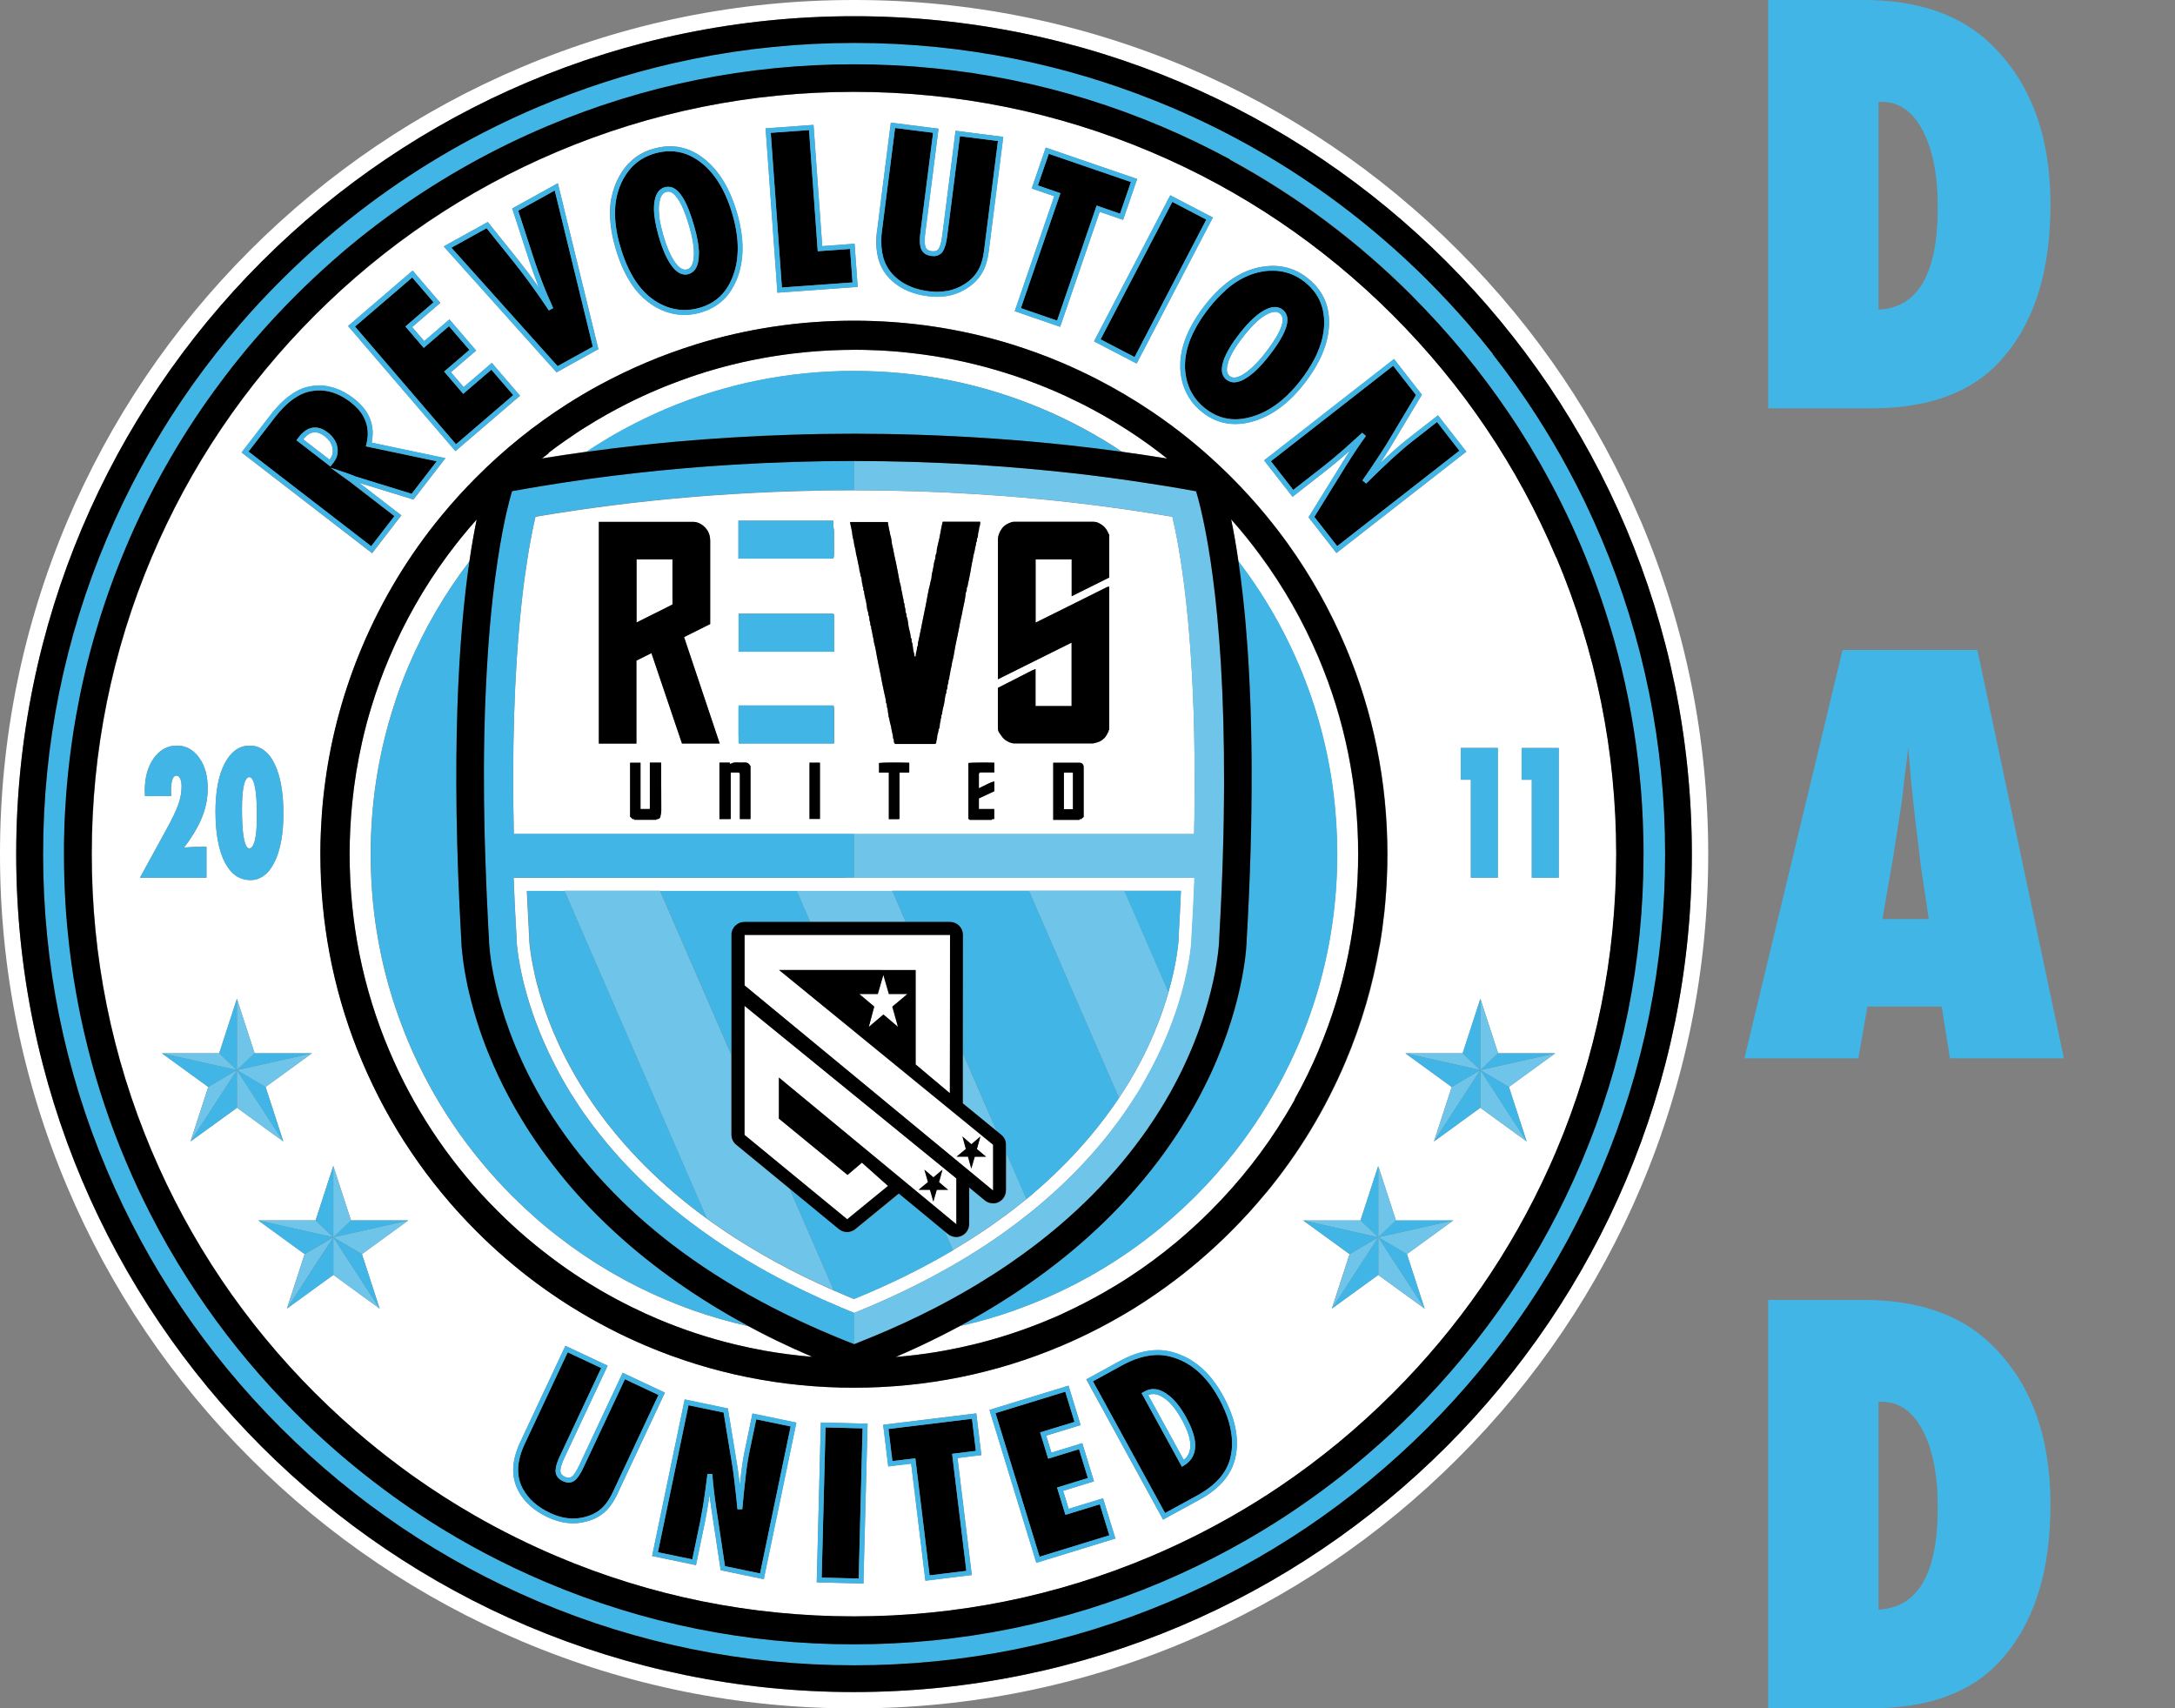 <?xml version="1.0" encoding="UTF-8"?>
<svg id="Layer_1" data-name="Layer 1" xmlns="http://www.w3.org/2000/svg" viewBox="0 0 275.05 216.01">
  <rect x="0" y="0" width="275.05" height="216.01" fill="#808080" stroke="none"/>
  <defs>
    <style>
      .cls-1 {
        fill: #40b5e5;
      }

      .cls-1, .cls-2, .cls-3, .cls-4, .cls-5, .cls-6 {
        stroke-width: 0px;
      }

      .cls-2 {
        fill: #6fc4e9;
      }

      .cls-3 {
        fill: #000;
      }

      .cls-4 {
        fill: #41b6e6;
      }

      .cls-5 {
        fill: #6ec4e9;
      }

      .cls-6 {
        fill: #fff;
      }
    </style>
  </defs>
  <g>
    <path class="cls-6" d="M207.52,65.96c-5.44-12.86-13.23-24.41-23.15-34.33-9.92-9.92-21.47-17.71-34.33-23.15C136.73,2.86,122.59,0,108.02,0h-.04c-14.57,0-28.71,2.86-42.02,8.49-12.86,5.44-24.41,13.23-34.33,23.15s-17.71,21.47-23.15,34.33C2.86,79.27,0,93.41,0,107.98v.05c0,14.57,2.86,28.71,8.49,42.02,5.44,12.86,13.23,24.41,23.15,34.33s21.47,17.71,34.33,23.15c13.31,5.63,27.45,8.49,42.02,8.49h.04c14.57,0,28.71-2.86,42.02-8.49,12.86-5.44,24.41-13.23,34.33-23.15,9.92-9.92,17.71-21.47,23.15-34.33,5.63-13.31,8.49-27.46,8.49-42.03v-.02c0-14.58-2.86-28.72-8.49-42.03h0,0ZM108,213.96c-58.52,0-105.95-47.44-105.95-105.95S49.49,2.05,108,2.05s105.95,47.44,105.95,105.95-47.44,105.95-105.95,105.95h0ZM83.39,27.42c-.05-.37-.07-.7-.07-1.01,0-.11,0-.21,0-.3s.01-.19.03-.28h0c0-.07.01-.14.03-.2s.02-.13.03-.18c.02-.12.05-.23.08-.33.02-.07.04-.13.07-.19.03-.08.07-.15.11-.21.15-.25.33-.38.56-.45.09-.03.19-.04.3-.04.05,0,.1,0,.14.01.04,0,.07.02.11.03.07.03.15.06.23.11.04.03.08.05.12.09.33.26.69.75,1.05,1.48.35.73.7,1.68,1.03,2.85.14.48.25.93.33,1.36.09.42.14.82.18,1.18.02.24.03.47.03.69,0,.19-.01.37-.03.54h0c-.04.47-.14.81-.28,1.05-.11.18-.23.29-.39.37-.05.03-.11.05-.17.07-.08.02-.16.03-.24.03-.04,0-.09,0-.14-.01-.14-.02-.28-.08-.44-.19-.21-.14-.43-.36-.66-.68-.56-.76-1.09-1.95-1.55-3.57-.14-.49-.25-.95-.34-1.38-.06-.27-.1-.52-.13-.76,0-.03,0-.06-.01-.09h0ZM42.07,57.3c-.03.18-.09.35-.19.52-.05.09-.1.17-.17.25l-.04.05-3.33-2.57c.06-.07.12-.14.18-.21.18-.19.36-.34.53-.45.13-.08.25-.13.38-.17.13-.04.25-.06.38-.06.1,0,.19,0,.29.03.09.02.18.04.27.08.23.09.46.22.71.41.24.19.44.39.59.6.05.07.09.13.13.2.12.2.2.42.24.64h0c.03.14.04.27.04.39h0c0,.1,0,.19-.02.28h0ZM30.74,105.36c-.09-.77-.14-1.78-.14-3.01,0-1.4.09-2.44.25-3.12.08-.34.19-.59.31-.75.06-.08.12-.13.18-.17.03-.02.06-.03.09-.04.03,0,.06-.01.1-.01.13,0,.25.07.37.25.16.23.29.65.38,1.23.01.09.03.17.04.26.01.09.02.19.04.28.03.29.06.62.08.97.03.48.04,1,.04,1.59,0,.39,0,.75-.01,1.09,0,.13,0,.25-.01.37,0,.24-.03.46-.04.67,0,.13-.02.26-.04.37-.03.24-.06.45-.09.64-.02.1-.04.19-.06.27-.02.09-.04.17-.07.25-.07.23-.16.41-.25.54-.12.17-.25.23-.39.23-.06,0-.12-.02-.18-.06-.1-.07-.21-.23-.3-.47-.04-.09-.07-.19-.1-.31-.03-.12-.06-.24-.09-.38-.04-.21-.08-.44-.11-.7h0s0,0,0,0ZM149.46,179.51c.27.5.49.96.66,1.39.28.72.42,1.35.41,1.88,0,.45-.1.83-.27,1.16-.13.24-.32.46-.57.65l-4.48-8.18c.21-.1.42-.14.64-.14.38,0,.81.14,1.29.46h0c.6.39,1.19,1.01,1.76,1.87.19.29.38.6.56.93h0ZM155.16,46.99c-.01-.08-.02-.17-.02-.27,0-.24.05-.53.16-.88.1-.34.27-.71.48-1.11.14-.27.31-.55.5-.84.1-.15.2-.3.3-.45.21-.31.45-.62.71-.95.13-.17.26-.33.39-.48.26-.31.51-.59.75-.84h0c.6-.63,1.15-1.07,1.64-1.34h0c.06-.04.12-.07.18-.1.06-.03.13-.06.19-.09.12-.06.23-.1.34-.13.05-.02.1-.03.16-.04.12-.03.22-.04.32-.04.24,0,.42.07.59.2.12.1.21.2.27.33.06.13.09.28.09.47,0,.15-.02.33-.07.53-.08.34-.24.74-.48,1.19-.05.09-.1.18-.15.28-.11.19-.23.39-.36.59-.08.13-.17.26-.26.4-.19.27-.39.55-.61.85-.11.15-.23.3-.35.45-.13.16-.25.31-.37.46s-.25.29-.37.42c-.24.27-.48.51-.71.73-.46.44-.89.77-1.29,1.01h0c-.05.04-.11.07-.16.1-.1.05-.18.1-.27.13-.17.08-.33.12-.47.15-.07,0-.14.02-.2.02-.23,0-.4-.06-.58-.2-.12-.09-.2-.2-.25-.33-.03-.07-.05-.14-.07-.22h0ZM121.86,36.7h0ZM145.51,19.19c-11.87-5.02-24.49-7.57-37.51-7.57s-25.64,2.55-37.51,7.57c-11.48,4.85-21.78,11.81-30.64,20.66-8.86,8.86-15.81,19.16-20.66,30.64-5.02,11.87-7.57,24.49-7.57,37.51s2.55,25.64,7.57,37.51c4.85,11.48,11.81,21.78,20.66,30.64,1.11,1.11,2.24,2.19,3.39,3.23.58.52,1.16,1.04,1.75,1.55,1.76,1.53,3.57,2.98,5.43,4.37.62.46,1.24.92,1.87,1.37,2.52,1.79,5.12,3.45,7.8,4.99,3.35,1.92,6.82,3.64,10.41,5.16,11.87,5.02,24.49,7.57,37.51,7.57s25.64-2.55,37.51-7.57c3.59-1.52,7.06-3.24,10.41-5.16,2.01-1.15,3.98-2.38,5.9-3.67,5.12-3.45,9.91-7.4,14.34-11.83,8.3-8.3,14.93-17.88,19.73-28.5.32-.71.63-1.42.94-2.14,5.02-11.87,7.57-24.49,7.57-37.51s-2.55-25.64-7.57-37.51c-4.85-11.48-11.81-21.78-20.66-30.64-8.86-8.86-19.16-15.81-30.64-20.66h0ZM155.99,35.16c.31-.2.63-.39.95-.55.48-.25.97-.44,1.47-.6.5-.16,1-.27,1.52-.33.35-.04.69-.07,1.03-.07,1.22,0,2.35.29,3.38.86.35.19.68.41,1,.67.17.13.33.27.49.41.46.43.86.89,1.18,1.38.14.22.27.45.39.68.46.94.69,1.98.68,3.12,0,.12,0,.23,0,.35-.1,2.43-1.18,4.93-3.2,7.5-1.94,2.46-4.09,4.04-6.47,4.71-.38.11-.74.19-1.11.24-.36.05-.72.08-1.07.08-1.52,0-2.92-.5-4.17-1.49-.2-.16-.4-.33-.58-.5s-.35-.36-.51-.54c-.08-.09-.16-.19-.23-.29-.15-.2-.29-.4-.41-.6-.06-.1-.13-.21-.18-.32-.46-.86-.75-1.82-.85-2.87h0c-.01-.13-.02-.26-.03-.4,0-.13,0-.26,0-.4,0-.15,0-.31.01-.46.04-.62.13-1.24.3-1.87.09-.32.19-.63.3-.95.06-.16.12-.32.19-.48.13-.32.29-.64.45-.97.08-.16.17-.33.26-.49.18-.33.38-.66.6-.99.32-.5.68-.99,1.08-1.5,1.13-1.43,2.31-2.55,3.56-3.36h0,0ZM147.99,24.69l5.39,2.81-9.5,18.2-.14.27-5.39-2.81,9.64-18.47h0ZM128.32,39.35l5-14.54-2.85-.98,1.78-5.17,11.56,3.97-1.78,5.17-2.96-1.02-4.9,14.25-.02.05-.08.24-5.75-1.98h0s0,0,0,0ZM110.91,29.23l1.74-13.73,6.03.77-1.68,13.25c-.04.34-.07.64-.07.9,0,.29.03.52.07.69.01.06.03.11.05.15.06.15.15.25.27.33.12.08.28.14.49.17.08.01.15.01.22.01.16,0,.29-.03.39-.07.1-.05.18-.11.25-.2.09-.12.19-.33.27-.61.08-.29.16-.65.21-1.09l1.65-12.96.04-.31,6.03.77-1.84,14.49c-.08.61-.2,1.16-.36,1.65-.16.49-.37.92-.62,1.29h0s0,0,0,0c-.19.29-.41.57-.66.82-.09.09-.17.17-.26.25-.37.33-.79.62-1.27.89h0c-1.01.56-2.14.83-3.37.83-.37,0-.76-.03-1.15-.08-.24-.03-.47-.07-.7-.11-1.59-.31-2.92-.95-3.97-1.94h0c-.08-.08-.15-.15-.23-.23-.51-.54-.91-1.17-1.18-1.87-.31-.8-.46-1.7-.46-2.69,0-.45.03-.91.09-1.4h0ZM96.82,16.23l6.06-.44,1.1,15.33,4.09-.3.37,5.15.02.31-10.15.73-1.49-20.78h0ZM77.31,25.09c.18-.99.5-1.91.97-2.76.19-.34.39-.65.6-.95.11-.14.22-.28.33-.41.08-.1.17-.19.25-.28.12-.13.25-.25.38-.37.09-.08.18-.16.27-.23.37-.3.76-.55,1.18-.77.15-.08.3-.15.46-.21.12-.05.23-.1.35-.14.13-.05.27-.09.4-.13.04-.01.09-.03.14-.04.12-.04.24-.06.35-.09.59-.14,1.17-.22,1.73-.22,1.35,0,2.64.41,3.82,1.21.17.12.34.24.5.37,1.92,1.51,3.31,3.85,4.2,6.99.43,1.52.65,2.96.65,4.31s-.21,2.55-.63,3.69c-.05.15-.11.29-.17.42-.41.97-.96,1.78-1.64,2.43-.54.52-1.18.93-1.88,1.25-.11.04-.21.09-.32.13-.22.08-.43.16-.66.22-.17.05-.34.09-.52.13-.34.07-.68.12-1.02.15-.17.01-.34.02-.51.02-1.28,0-2.53-.36-3.73-1.05h0c-.73-.43-1.39-.97-1.99-1.62-.36-.39-.7-.83-1.01-1.3-.31-.47-.61-.98-.87-1.54-.45-.92-.83-1.95-1.16-3.09-.27-.96-.46-1.87-.56-2.75-.06-.53-.09-1.04-.09-1.54,0-.64.05-1.26.16-1.85h0ZM56.65,30.86l5.04-2.79,3.83,4.77h0c.86,1.08,1.74,2.25,2.65,3.53-.04-.11-.09-.22-.13-.32-.39-1-.75-1.99-1.07-2.96h0l-2.19-6.73,5.77-3.19,5.07,20.75.06.23-5.29,2.93-14.27-15.92.54-.3h0s0,0,0,0ZM44.02,41.23l8.17-7.01,3.5,4.08-3.56,3.06,1.52,1.77,3.19-2.74,3.38,3.94-3.19,2.74,1.61,1.88,3.56-3.06,3.57,4.15-7.94,6.81-.23.2-13.57-15.81h0ZM34.16,52.54c.19-.25.38-.48.58-.71.58-.67,1.16-1.23,1.74-1.68.78-.6,1.58-1.01,2.38-1.21h0s.04,0,.06-.01c.49-.12.98-.18,1.46-.18.19,0,.38,0,.56.03s.37.04.56.08c.17.03.34.07.51.12.34.09.67.21,1,.36.17.08.33.16.49.24.42.23.83.49,1.24.81.1.08.19.15.29.23.19.16.36.32.52.48.24.25.46.5.65.77.13.18.24.36.34.54.05.09.1.19.14.28.04.1.09.19.12.29.08.19.14.39.19.59.08.3.12.61.14.93,0,.11,0,.21,0,.32,0,.38-.04.76-.12,1.16l8.84,1.86.48.1-4.04,5.23-6.86-2.11,5.33,4.11-3.7,4.79-16.5-12.73,3.6-4.67h0ZM27.25,102.63c0-2.55.38-4.57,1.15-6.07.15-.28.3-.54.47-.77.28-.39.58-.7.91-.94.13-.1.27-.18.41-.25s.29-.13.44-.18c.3-.1.62-.14.95-.14.25,0,.5.03.73.08.16.04.31.09.45.15.22.09.43.21.63.36.26.2.51.44.73.73.23.29.43.63.61,1.01.74,1.53,1.11,3.62,1.11,6.29,0,.32,0,.63-.02.93-.02.58-.07,1.12-.13,1.64-.07.52-.15,1.01-.26,1.47-.18.76-.41,1.45-.71,2.05-.37.76-.81,1.33-1.33,1.71-.32.24-.67.41-1.04.5-.15.04-.3.06-.46.07-.08,0-.16.01-.24.01-.28,0-.55-.04-.81-.1-.11-.03-.22-.06-.32-.1-.06-.02-.12-.05-.18-.07-.12-.05-.23-.11-.34-.17-.07-.04-.14-.09-.21-.14-.14-.1-.27-.21-.39-.33-.38-.36-.71-.83-1-1.4-.1-.19-.19-.39-.27-.6-.17-.42-.31-.87-.43-1.36-.24-.98-.38-2.11-.43-3.38-.01-.32-.02-.65-.02-.98h0s0,0,0,0ZM17.7,110.98l3.32-6.06c.37-.67.68-1.27.93-1.79s.45-.99.59-1.39h0c.28-.75.42-1.52.42-2.31,0-.11,0-.21-.01-.31-.03-.29-.09-.52-.18-.7-.01-.02-.02-.03-.03-.05-.05-.09-.11-.16-.18-.21-.04-.03-.08-.04-.12-.06-.04-.01-.09-.02-.13-.02-.05,0-.1,0-.15.03s-.09.04-.13.07c-.04.03-.08.08-.11.13s-.07.12-.1.2c-.12.31-.19.79-.19,1.44,0,.07,0,.15,0,.25,0,.1,0,.21.01.35v.11s-3.31,0-3.31,0l-.02-.69h0c0-1.65.37-3.01,1.12-4.07.75-1.07,1.74-1.62,2.93-1.62.72,0,1.36.2,1.91.6.08.06.17.13.25.19.24.21.46.45.66.74h0c.73.99,1.09,2.29,1.09,3.87,0,1.06-.17,2.1-.52,3.11-.07.2-.14.4-.22.6h0c-.25.6-.57,1.23-.96,1.89-.04.07-.09.14-.13.21-.33.54-.72,1.1-1.16,1.68.19-.02.38-.03.57-.04.22-.01.44-.03.66-.04.49-.02.99-.03,1.5-.03h.1v3.93h-8.43ZM26.64,142.48l-2.55,1.85h0l2.24-6.89-5.86-4.26h7.25l2.24-6.89,2.24,6.89h7.25l-5.86,4.26,2.24,6.89-5.86-4.26-3.31,2.41h0ZM45.77,158.57l2.24,6.89h0l-5.86-4.26-4.02,2.92-1.85,1.34h0l2.24-6.89h0l-5.86-4.26h7.25l2.24-6.89,2.24,6.89h7.25l-5.86,4.26h0ZM76.29,191.34h0c-.09.07-.18.14-.27.21-.64.46-1.43.77-2.34.95h0c-.18.03-.35.06-.53.08-.22.02-.45.04-.67.04-.79,0-1.59-.15-2.39-.43-.27-.1-.54-.21-.81-.33-.42-.2-.82-.42-1.18-.65-.18-.12-.36-.24-.53-.37-.84-.64-1.51-1.4-1.99-2.27h0c-.45-.83-.68-1.74-.68-2.7,0-.28.02-.56.06-.85.04-.29.09-.58.17-.87s.17-.6.28-.9.24-.61.39-.93l5.7-12.15,5.35,2.51-5.51,11.73c-.12.26-.22.49-.29.7-.05.14-.09.27-.12.39-.04.18-.06.33-.06.45,0,.03,0,.06,0,.09.01.15.06.27.14.38s.21.21.4.3c.1.05.19.08.28.1.08.02.16.03.23.03.14,0,.25-.04.36-.11.12-.08.27-.24.43-.48.16-.24.34-.55.52-.94l5.38-11.46.13-.28,5.35,2.51h0l-6.02,12.83c-.51,1.08-1.09,1.89-1.78,2.43h0ZM96.59,199.69l-5.46-1.14-1.18-7.82h0c-.09-.59-.16-1.15-.23-1.68-.05.35-.1.68-.15.99-.16,1.02-.32,1.91-.48,2.67l-1.08,5.2-5.25-1.09-.3-.06,4.12-19.8,5.46,1.14,1.23,7.49h0c.06.43.12.92.2,1.47.03.23.06.47.09.73.03-.23.05-.46.07-.68,0-.03,0-.05.01-.08.03-.22.05-.43.07-.63.04-.29.07-.57.11-.84,0-.03,0-.06.01-.09.07-.53.15-1.02.23-1.46.04-.23.08-.45.13-.65l.96-4.62,5.55,1.15-4.12,19.8h-.01,0ZM109.2,199.92v.31s-5.92-.15-5.92-.15l.52-20.21,5.91.15-.52,19.91ZM124.1,183.99l-3.01.37,1.77,14.49.04.3-5.87.72-1.8-14.8-2.9.35-.64-5.27,11.78-1.44.64,5.27h0ZM141.05,194.54l-6.01,1.85-3.69,1.13-.29.09-5.93-19.33,10-3.07,1.53,4.99-4.35,1.33.66,2.15,3.9-1.2,1.48,4.83-3.9,1.2.7,2.28,4.35-1.33,1.56,5.09h0ZM156.42,182.48c0,.68-.08,1.35-.24,2h0c-.16.65-.42,1.27-.77,1.85-.21.35-.46.68-.74,1.01-.56.64-1.26,1.23-2.09,1.77-.28.18-.57.35-.88.52l-4.35,2.38-.27.15-9.71-17.74,4.28-2.34c1.66-.91,3.25-1.36,4.77-1.36.63,0,1.24.09,1.83.25h0c1.33.36,2.53,1.01,3.6,1.93.27.23.53.48.78.75.75.8,1.43,1.75,2.04,2.86,1.16,2.12,1.75,4.12,1.75,6h0ZM160.09,150.86c-1.38,1.68-2.85,3.29-4.4,4.84-1.23,1.23-2.5,2.41-3.81,3.53-.44.38-.88.74-1.32,1.11-.59.48-1.19.96-1.8,1.42-1.68,1.28-3.42,2.47-5.2,3.59-2.97,1.84-6.07,3.46-9.32,4.83-8.3,3.51-17.13,5.29-26.24,5.29s-17.95-1.78-26.25-5.29c-3.24-1.37-6.35-2.99-9.31-4.83-.59-.37-1.18-.74-1.76-1.13-.93-.62-1.84-1.26-2.74-1.92-2.69-1.99-5.24-4.19-7.64-6.59-1.55-1.55-3.02-3.17-4.4-4.84-.69-.84-1.36-1.69-2.01-2.56-.65-.87-1.28-1.75-1.88-2.65-1.21-1.79-2.33-3.64-3.36-5.54-1.03-1.9-1.97-3.86-2.82-5.87-.22-.52-.43-1.04-.64-1.56-3.09-7.84-4.65-16.14-4.65-24.68h0c0-.11,0-.22,0-.32,0-.77.02-1.54.05-2.31.03-.63.06-1.26.1-1.89.05-.76.11-1.51.18-2.26.04-.42.09-.84.14-1.26.04-.39.1-.79.15-1.18.8-5.86,2.36-11.56,4.67-17.03,2.55-6.02,5.92-11.59,10.07-16.61,1.38-1.68,2.85-3.29,4.4-4.84,3.49-3.49,7.3-6.56,11.39-9.18,1.37-.87,2.76-1.7,4.19-2.47,1.9-1.03,3.86-1.97,5.87-2.82.52-.22,1.04-.43,1.56-.64,1.05-.41,2.1-.8,3.16-1.15.53-.18,1.06-.35,1.6-.52,6.41-1.98,13.09-2.98,19.93-2.98s13.52,1,19.93,2.98c.54.17,1.07.34,1.6.52,1.06.36,2.12.74,3.16,1.15.52.21,1.04.42,1.56.64.75.32,1.5.65,2.24,1,.74.35,1.47.7,2.19,1.07,2.41,1.23,4.74,2.61,6.98,4.12.9.61,1.78,1.23,2.65,1.88,2.6,1.94,5.07,4.08,7.4,6.41,1.55,1.55,3.02,3.17,4.4,4.84.52.63,1.03,1.27,1.52,1.91.43.57.86,1.14,1.27,1.71,2.9,4.04,5.33,8.38,7.28,12.99,3.51,8.3,5.29,17.13,5.29,26.24h0c0,2.09-.1,4.16-.28,6.21-.03.35-.07.69-.1,1.04-.08.74-.17,1.48-.27,2.21-.05.36-.1.72-.16,1.08-.05.34-.11.68-.16,1.01-.87,5.04-2.3,9.96-4.31,14.69-2.55,6.02-5.92,11.59-10.07,16.61h0ZM180.15,165.47h0l-5.86-4.26-4.02,2.92-1.85,1.34h0l2.24-6.89h0l-5.86-4.26h7.25l2.24-6.89,2.24,6.89h7.25l-5.86,4.26,2.24,6.89h0ZM192.43,94.58h4.69v16.4h-3.41v-12.39h-1.28v-4.02ZM196.68,133.18h0l-5.86,4.26,2.24,6.89h0l-5.86-4.26-3.31,2.41-2.55,1.85h0l2.24-6.89h0l-5.86-4.26h7.25l2.24-6.89,2.24,6.89h7.25,0ZM189.41,110.88v.1h-3.41v-12.39h-1.28v-4.02h4.69v16.3h0ZM179.81,49.92l-4.02,6.71h0c-.24.38-.52.81-.83,1.29-.14.22-.3.46-.46.7.2-.19.39-.37.57-.54s.37-.34.54-.5c.12-.11.23-.21.34-.31.22-.2.44-.4.65-.58.21-.18.41-.36.6-.52.29-.25.56-.47.82-.66l3.83-2.99,3.59,4.59-16.43,12.82-3.53-4.52,4.29-6.93h0c.34-.55.67-1.06.98-1.54-.29.26-.57.5-.83.73-.8.7-1.52,1.29-2.15,1.78l-4.31,3.37h0l-3.4-4.35-.19-.24,16.43-12.82,3.53,4.52h0ZM166.77,132.82c-.9,2.14-1.92,4.21-3.04,6.22-.37.67-.76,1.33-1.16,1.99-2.65,4.37-5.82,8.41-9.49,12.08-1.04,1.04-2.12,2.05-3.22,3.01-.37.32-.74.64-1.11.95-.98.82-1.98,1.6-3.01,2.36-1.03.76-2.07,1.48-3.14,2.17-.53.35-1.07.68-1.62,1.01-1.63.99-3.31,1.9-5.02,2.74-.52.26-1.05.5-1.57.75s-1.06.48-1.6.7c-.4.17-.79.33-1.19.49-2.79,1.11-5.63,2.02-8.53,2.72-1.21.29-2.42.55-3.64.77-1.53.28-3.07.5-4.62.66-.52.05-1.04.1-1.56.15,1.09-.47,2.14-.94,3.18-1.43,1.72-.81,3.37-1.64,4.95-2.49,1.74-.39,3.47-.86,5.17-1.4.57-.18,1.13-.37,1.7-.57.32-.11.64-.23.96-.35.43-.16.85-.32,1.28-.49.43-.17.85-.34,1.27-.52,6.24-2.64,11.94-6.27,16.98-10.79.84-.75,1.65-1.52,2.45-2.32,1.76-1.76,3.4-3.61,4.91-5.54.61-.77,1.19-1.56,1.76-2.36s1.12-1.61,1.64-2.44,1.04-1.66,1.52-2.51c.24-.43.48-.85.72-1.28.47-.86.91-1.74,1.34-2.62.43-.89.83-1.78,1.22-2.69.2-.47.39-.94.58-1.42.56-1.42,1.06-2.86,1.51-4.31.23-.73.44-1.46.63-2.19.39-1.47.73-2.95,1.01-4.44.14-.75.27-1.5.38-2.25.45-3.01.68-6.08.68-9.18,0-2.58-.16-5.14-.47-7.66-.69-5.55-2.13-10.95-4.32-16.11-.75-1.78-1.59-3.52-2.5-5.21-1.52-2.82-3.26-5.5-5.21-8.05-.3-2.06-.61-3.82-.92-5.29,1.31,1.47,2.54,2.99,3.7,4.57.74,1,1.45,2.02,2.12,3.06.68,1.04,1.32,2.1,1.94,3.18,1.23,2.16,2.33,4.4,3.31,6.7,3.32,7.84,5,16.19,5,24.81s-1.68,16.97-5,24.81h0ZM74.14,57.11c-1.88.26-3.78.54-5.68.85.29-.23.59-.46.88-.68.67-.52,1.36-1.02,2.05-1.5.51-.36,1.03-.71,1.55-1.06.21-.14.43-.29.64-.42.16-.1.31-.2.47-.29,1.76-1.11,3.57-2.13,5.43-3.06,1.22-.61,2.46-1.18,3.72-1.71.49-.21.98-.41,1.48-.6.86-.34,1.73-.66,2.6-.96.25-.09.51-.17.76-.26.4-.13.8-.26,1.21-.39.49-.15.98-.29,1.48-.43.63-.18,1.26-.34,1.89-.5.16-.04.31-.08.46-.11.55-.13,1.09-.26,1.64-.37.15-.03.3-.06.45-.09,1.63-.34,3.28-.6,4.95-.81.65-.08,1.31-.15,1.96-.21.35-.03.7-.06,1.05-.09.62-.05,1.24-.09,1.87-.12.03,0,.06,0,.09,0,.98-.04,1.97-.07,2.95-.07.56,0,1.11,0,1.66.02.55.01,1.1.04,1.65.06.37.02.73.04,1.1.07.73.05,1.46.11,2.18.19s1.45.16,2.17.26c.96.13,1.92.28,2.87.46.42.08.85.16,1.27.25.84.17,1.68.36,2.51.57,1.67.41,3.32.9,4.95,1.44,1,.34,2,.7,2.99,1.09.5.2.99.4,1.48.6,1.26.53,2.5,1.11,3.71,1.71.51.25,1.01.52,1.51.78,1,.53,1.98,1.09,2.95,1.68.48.29.96.59,1.44.9,1.77,1.13,3.47,2.36,5.12,3.67-1.91-.31-3.8-.59-5.68-.85-3.17-2.12-6.54-3.94-10.08-5.43-7.51-3.18-15.51-4.79-23.78-4.79s-16.26,1.61-23.78,4.79c-.44.19-.88.38-1.32.58-1.75.79-3.45,1.66-5.11,2.6-1.24.71-2.46,1.46-3.65,2.26h0s0,0,0,0ZM100.59,170.61c.7.32,1.41.64,2.14.95-2.08-.17-4.14-.44-6.17-.8-1.22-.22-2.44-.48-3.64-.77-3.31-.8-6.56-1.87-9.73-3.21-1.07-.45-2.13-.94-3.17-1.45-.41-.2-.82-.41-1.22-.61-2.83-1.46-5.54-3.13-8.11-4.99-1.37-1-2.71-2.05-4.01-3.15s-2.56-2.27-3.77-3.48c-.37-.37-.73-.74-1.09-1.11-5.35-5.61-9.59-12.06-12.6-19.17-3.32-7.84-5-16.19-5-24.81,0-2.16.11-4.3.32-6.41.26-2.65.69-5.26,1.27-7.84.35-1.55.76-3.08,1.23-4.59.31-1.01.65-2.01,1.01-3.01.36-1,.75-1.98,1.17-2.97,1.95-4.61,4.42-8.95,7.37-12.95,1.16-1.57,2.4-3.1,3.7-4.56-.3,1.48-.62,3.23-.92,5.29-3.11,4.07-5.7,8.51-7.71,13.26-.6,1.41-1.14,2.84-1.62,4.28-.32.96-.62,1.93-.9,2.9-.14.49-.27.98-.39,1.47-.39,1.53-.72,3.08-.99,4.64-.08.43-.14.86-.21,1.29-.45,3.02-.68,6.09-.68,9.2,0,2.04.1,4.06.29,6.07.08.8.17,1.6.28,2.4.06.4.11.8.18,1.19.17,1.06.36,2.11.58,3.15.13.6.26,1.19.41,1.78.17.68.34,1.35.53,2.02.28.98.57,1.94.9,2.9.49,1.44,1.03,2.87,1.62,4.28,3.08,7.27,7.49,13.81,13.11,19.44.93.93,1.89,1.83,2.88,2.7.98.87,1.99,1.7,3.02,2.49,4.15,3.21,8.68,5.87,13.54,7.92.84.36,1.69.69,2.54,1.01.32.12.64.24.96.35,2.22.78,4.49,1.43,6.78,1.95.03,0,.06.01.09.02.48.26.96.51,1.44.76,1.46.76,2.98,1.49,4.55,2.21h0ZM102.83,62.06c-1.72.04-3.43.09-5.14.16-6.83.28-13.57.84-20.17,1.68-.62.08-1.24.16-1.85.24-1.85.25-3.69.52-5.52.81-.81.13-1.62.26-2.43.4-.08.33-.16.69-.24,1.08-.06.29-.13.6-.19.92-.09.43-.17.89-.26,1.37-.07.37-.13.75-.2,1.15-.04.27-.09.54-.13.82-.11.7-.22,1.45-.33,2.25-.02.16-.04.32-.07.49-.07.49-.13,1-.19,1.53-.29,2.46-.56,5.32-.77,8.6-.27,4.23-.44,9.16-.44,14.88,0,2.23.03,4.57.08,7.03h86.03c0-.35.01-.7.02-1.05.02-1.04.04-2.06.04-3.06,0-1,.01-1.97.01-2.93,0-16.21-1.38-26.12-2.45-31.4-.13-.62-.25-1.18-.37-1.68-4.04-.69-8.14-1.28-12.28-1.76-1.66-.19-3.33-.37-5-.52-2.51-.24-5.04-.43-7.58-.59-5.09-.32-10.23-.48-15.41-.48h0c-.86,0-1.73,0-2.59.01-.86,0-1.72.02-2.58.04h0ZM83.59,102.86c-.01.06-.03.13-.04.19-.01.06-.02.13-.03.19,0,.04-.02.09-.04.12-.06.11-.18.19-.33.22-.02,0-.04,0-.05,0h-.05s-.01,0-.02,0c-.01,0-.03.02-.03.04,0,.01,0,.02,0,.04h-2.78c0-.07-.04-.09-.08-.1-.07,0-.16.03-.2-.04-.03-.05-.07-.09-.12-.13-.04-.04-.09-.08-.14-.13v-6.82h1.32v5.86h1.15v-.02s.03-.04.03-.04v-5.81h1.42c0,.1.01.21.01.32v2.85c0,.95,0,1.9.01,2.85,0,.13-.02.26-.04.39h0s0,0,0,0ZM82.38,82.59c-.65.33-1.27.63-1.9.94v10.49h-4.75v-28.03h11.96c.28,0,.55.08.81.21.33.17.64.42.86.73.16.21.27.43.34.66s.11.47.11.73v10.59c-1.1.55-2.2,1.09-3.3,1.65,1.51,4.49,3,8.97,4.51,13.47h-4.77c-1.28-3.79-2.57-7.59-3.86-11.42h0ZM94.91,97.1v6.46h-1.35v-5.39c0-.07,0-.15,0-.22,0-.03,0-.06,0-.09-.01-.06-.03-.1-.06-.13-.01-.01-.03-.02-.04-.03-.02-.01-.05-.02-.08-.03-.03,0-.07,0-.11,0h-.86v5.88c-.24.03-.48.01-.71.01-.24,0-.47,0-.72,0h0v-7.14h1.3c.02.06.04.11.07.19.38-.26.79-.22,1.21-.2.14,0,.28.01.41,0,.06,0,.12-.01.18-.01.18,0,.36.02.52.16.04.03.07.07.11.12.07.07.13.16.13.23,0,.06,0,.12,0,.18h0ZM103.69,96.44v7.11h-1.32v-7.11h1.32ZM105.49,93.91s0,.03,0,.04c0,.01,0,.03-.01.05h-12.04s0-.04-.01-.08,0-.07-.01-.12c0-.03,0-.07,0-.1,0-.05,0-.1,0-.16,0-.17-.01-.38-.02-.61,0-.08,0-.16,0-.24,0-.17,0-.34,0-.52s0-.37,0-.56v-.76c0-.13,0-.25,0-.37v-.18c0-.12,0-.24,0-.35,0-.06,0-.11,0-.17,0-.22.01-.41.02-.58h12c.03.16.08.31.08.46,0,1.41,0,2.83,0,4.24h0ZM105.49,77.98v4.42h-12.09v-4.81h11.73c.09,0,.15,0,.2.01.12.02.15.07.16.25,0,.04,0,.08,0,.13h0ZM114.98,97.66c-.14.03-.29.02-.44.02h-.15c-.21,0-.41,0-.64,0v5.87c-.23.04-.45.01-.66.02-.22,0-.44,0-.69,0v-5.89h-1.24v-1.21c.33-.06,2.19-.08,3.56-.04.09,0,.18,0,.27.01v1.22h0ZM137.04,97.03v6.28s-.13.08-.2.15c-.02.02-.04.04-.06.07-.05.07-.15.03-.21.04-.02,0-.04.01-.05.04,0,.01-.01.03-.01.06h-3.32v-7.23c1.12,0,2.2,0,3.29,0,.14,0,.25.03.34.09.03.02.05.04.08.07.1.1.15.25.15.44h0ZM126.2,92.09v-.03c0-1.69,0-3.37,0-5.08.33-.17.66-.34,1-.51,1.11-.57,2.22-1.14,3.33-1.7.12-.06.25-.1.43-.17v4.68h4.56v-8.02c-1.55.77-3.1,1.54-4.65,2.31-1.55.77-3.1,1.54-4.66,2.32v-17.71c0-.34.12-.68.28-.99.06-.1.12-.21.18-.3.04-.06.08-.11.12-.16.29-.35.67-.54,1.1-.69.12-.04.22-.06.33-.06,3.36,0,6.72,0,10.08,0,.45,0,.84.23,1.18.49.35.27.57.64.72,1.04,0,.01.02.03.04.04h0s0,0,0,0c.01.01.03.02.04.03v5.45c-1.57.78-3.14,1.56-4.75,2.36v-4.66h-4.56v8c.44-.22.88-.44,1.31-.65.9-.45,1.8-.89,2.7-1.34,1.67-.83,3.34-1.66,5.01-2.5.1-.05.19-.04.29-.06v18.12h0s-.04.01-.05.02c-.03.02-.04.05-.04.08,0,.08.03.18-.08.21-.12.29-.27.54-.47.74-.05.05-.1.1-.16.14-.09.07-.18.13-.27.19s-.2.1-.31.14c-.16.06-.56.18-.69.18-3.3,0-6.6,0-9.9,0-.43,0-.8-.18-1.17-.43-.17-.12-.3-.26-.41-.41-.06-.07-.11-.15-.16-.23s-.11-.16-.16-.23c-.01-.01-.02-.03-.03-.05-.1-.16-.17-.37-.17-.58h0ZM124.57,96.42c.25,0,.5,0,.73.01.16,0,.3.01.44.01v1.23h-1.42c-.1,0-.2,0-.29,0-.08,0-.14.02-.18.06-.02.02-.04.04-.04.07-.01.03-.01.06-.02.1,0,.31,0,.62,0,.94v.83c.17-.08.33-.16.49-.24.48-.24.94-.49,1.46-.63v1.25c-.64.3-1.3.61-1.95.91v1.34h1.94v1.24s-.04.04-.07.04h0s-.05,0-.07-.01c-.04,0-.08-.01-.11,0-.02,0-.03.01-.04.03s-.03.04-.03.07h-2.78s-.03-.03-.04-.04c-.04-.03-.07-.06-.13-.1v-7.05c.09-.01.27-.03.51-.04.36-.01.85-.02,1.36-.02h.25,0ZM107.49,66.01h4.78c.03.19.06.39.1.59s.07.4.12.59c.06.2.06.41.14.61.07.2.09.41.12.62.02.11.03.21.04.32.01.11.03.21.06.31.13.42.17.85.27,1.27.09.35.15.71.23,1.06.08.36.14.72.21,1.08.11.54.18,1.08.34,1.6.05.18.04.36.09.54.06.26.13.52.16.78,0,.07.02.13.04.2.01.05.02.1.04.15.04.15.07.3.05.45.07.07.09.14.1.23.01.14-.01.29.06.42.08.14.05.34.07.51,0,.06.02.11.05.16.06.1.06.2.07.29,0,.1,0,.19.06.29.07.14.09.3.11.46,0,.05.01.11.02.16.04.2.05.4.09.59.1.45.24.9.27,1.36.07.06.09.12.1.2.01.12-.02.26.04.37.07.13.09.3.1.46,0,.06.01.11.02.16.03.2.04.4.1.59.04.12.07.22.08.34,0,.04,0,.08,0,.12,0,.02,0,.04.02.06.01.02.03.04.04.05.02.03.06.05.09.07.01-.06.02-.13.03-.19.02-.19.04-.37.1-.54.03-.09.04-.18.05-.26.01-.15.03-.3.12-.43-.01-.29.06-.57.13-.85.02-.09.04-.19.06-.28.07-.37.16-.74.23-1.1.07-.37.13-.76.22-1.12.12-.52.21-1.04.32-1.56.09-.37.13-.75.21-1.12.09-.39.14-.78.23-1.17.03-.13.06-.26.1-.39.07-.25.09-.52.18-.78.04-.12.05-.25.06-.38.01-.13.02-.26.05-.38.08-.3.13-.6.19-.91.05-.29.08-.6.19-.86.01-.03.02-.06.03-.09.05-.21,0-.41.11-.62.03-.05.04-.1.06-.16,0-.03.01-.06.01-.09,0-.06,0-.12.01-.19,0-.1.01-.19.04-.28.07-.26.1-.52.18-.78.04-.12.06-.24.09-.37s.04-.25.07-.37c.04-.21.09-.42.12-.63.06-.4.17-.79.25-1.19h4.75c-.03.22,0,.46-.1.65-.07.15-.05.28-.07.42-.03.12-.07.24-.09.37-.01.05-.01.11-.02.16,0,.08,0,.17-.02.25-.01.08-.03.15-.07.21-.13.19.04.42-.16.57.02.15-.03.3-.06.44-.01.05-.03.1-.03.14-.03.19-.07.37-.11.55-.04.18-.09.37-.14.55-.05.18-.04.36-.09.54-.03.13-.07.26-.09.39s-.05.26-.07.4-.04.27-.07.4c-.03.13-.05.27-.07.4-.05.3-.12.6-.18.91-.04.22-.1.43-.14.65-.01.07-.02.14-.03.22,0,0,0,.01-.01.01-.1.09-.09.21-.09.33,0,.07,0,.15-.04.22-.05.09-.07.19-.09.3s-.03.22-.04.32c0,0,0,.01,0,.02-.03.19-.04.38-.09.57-.1.44-.18.88-.28,1.32,0,.01,0,.03,0,.04-.04.18-.07.35-.11.53-.04.18-.07.36-.12.53-.08.35-.14.72-.21,1.08-.11.52-.2,1.04-.32,1.56-.04.18-.07.36-.11.54s-.07.36-.1.54c-.03.13-.05.27-.07.4-.03.14-.05.27-.07.4-.05.27-.11.54-.19.8-.04.13-.04.27-.06.41,0,.04-.01.09-.03.14-.03.13-.06.26-.09.39s-.06.26-.07.4c-.04.27-.14.52-.12.8-.07.07-.09.14-.1.23-.01.14.01.29-.06.42-.07.12-.06.27-.07.42,0,.06-.01.12-.03.17,0,.03-.02.05-.03.07-.03.04-.04.09-.05.13s-.01.09-.02.13c0,.09,0,.17-.03.25,0,.02-.02.05-.03.07-.09.18-.09.41-.13.62-.04.2-.05.4-.09.59-.1.45-.24.9-.27,1.36-.18.16,0,.44-.18.6.05.21-.07.39-.09.59-.03.21-.01.45-.1.63-.01.03-.03.05-.04.08-.02.05-.03.1-.04.14-.03.14-.03.29-.09.43-.06.14-.07.31-.08.47,0,.05-.01.11-.02.16-.03.15-.1.29-.09.46,0,.12-.08.21-.22.21h-4.98,0s-.06-.06-.08-.09c-.09-.12-.08-.25-.09-.38,0-.09-.02-.18-.09-.25,0-.1,0-.19-.02-.29-.01-.1-.03-.19-.06-.28-.04-.19-.1-.37-.12-.56-.03-.26-.09-.52-.17-.78-.08-.24-.07-.5-.17-.74-.03-.07-.04-.16-.04-.24s-.01-.17-.04-.26c-.01-.03-.02-.05-.02-.08-.01-.06-.02-.12-.02-.17,0-.12-.01-.24-.04-.34,0-.03-.02-.05-.03-.07-.02-.04-.04-.08-.04-.13s-.01-.09-.01-.13c0-.14,0-.29-.11-.4.01-.39-.12-.76-.2-1.13-.07-.37-.15-.74-.23-1.1-.08-.35-.14-.72-.21-1.08-.11-.52-.2-1.04-.32-1.56-.08-.36-.14-.72-.21-1.08-.03-.14-.05-.27-.07-.4-.07-.4-.14-.81-.26-1.2-.01-.04-.02-.09-.03-.13-.02-.14-.03-.27-.06-.41-.06-.26-.13-.52-.16-.78,0-.07-.02-.13-.04-.2-.04-.2-.11-.39-.09-.6-.02-.02-.04-.04-.06-.07-.1-.17,0-.39-.11-.58-.1-.19-.01-.48-.12-.66-.11-.19-.03-.39-.13-.58-.09-.18-.09-.41-.13-.62-.04-.2-.05-.4-.09-.59-.03-.11-.05-.23-.08-.34-.03-.11-.06-.23-.08-.34-.05-.23-.09-.45-.11-.69-.18-.16,0-.43-.18-.6,0-.03.01-.05.01-.08v-.07c0-.05-.01-.1-.03-.14s-.03-.1-.04-.14c-.01-.05-.03-.1-.03-.14,0-.05-.01-.11-.01-.16-.01-.17-.02-.33-.09-.46-.11-.21-.06-.44-.16-.65-.08-.19-.04-.43-.11-.63-.08-.26-.1-.52-.17-.78,0,0,0-.01,0-.02-.07-.24-.08-.48-.16-.71-.06-.17-.06-.36-.09-.54-.03-.14-.06-.29-.1-.43-.02-.07-.04-.14-.05-.22-.01-.07-.03-.14-.04-.22v-.05c-.03-.14-.06-.28-.09-.41s-.06-.27-.1-.41c0-.01,0-.02,0-.03-.04-.17-.05-.34-.07-.51,0-.06-.01-.12-.03-.18-.04-.19-.07-.38-.12-.57-.04-.19-.08-.39-.12-.58h.02s0,.01,0,.01ZM105.49,68.05c0,.25,0,.49,0,.74s0,.49,0,.74c0,.14,0,.27,0,.41,0,.23-.02.46-.12.69h-11.99v-4.8h12.01c0,.27-.05.55.01.8.06.24.07.48.08.72,0,.18,0,.36,0,.54v.18h0ZM80.5,70.73h4.54v5.7c-.37.19-.74.38-1.11.57-.37.19-.75.38-1.13.56-.76.38-1.53.76-2.3,1.15v-7.98h0ZM134.55,97.69h1.14v4.63h-1.14v-4.63ZM106.95,111h-41.99c.09,2.42.21,4.93.37,7.56v.15s0,.13,0,.13c0,.09.04.87.24,2.17.02.13.04.27.07.41.05.28.1.58.16.91.13.64.28,1.36.48,2.15.1.39.21.8.33,1.23.79,2.77,2.05,6.19,4.08,9.94.06.11.12.23.18.34.41.73.83,1.46,1.27,2.18.67,1.08,1.37,2.13,2.12,3.17.5.69,1.02,1.38,1.55,2.05,2.4,3.04,5.17,5.91,8.29,8.57,1.46,1.25,3,2.46,4.62,3.62.64.46,1.28.91,1.94,1.36.59.4,1.18.79,1.78,1.17,1.21.77,2.45,1.51,3.73,2.24.4.23.8.45,1.21.67,2.84,1.55,5.85,2.99,9.02,4.32.42.18.85.35,1.28.53.11.04.23.1.34.14h0c.32-.13.63-.26.94-.39.23-.09.46-.19.68-.28.52-.22,1.03-.44,1.53-.66,1.01-.44,2.01-.9,2.99-1.37,2.45-1.17,4.79-2.41,7.02-3.72.42-.25.84-.5,1.25-.75.83-.51,1.63-1.02,2.43-1.55s1.57-1.06,2.33-1.61c1.14-.82,2.24-1.66,3.3-2.52.43-.34.84-.69,1.25-1.04,2.84-2.42,5.4-5,7.66-7.72.41-.5.81-1,1.2-1.5.59-.76,1.15-1.53,1.69-2.31h0c.22-.32.44-.65.66-.97.07-.1.13-.2.19-.3,0,0,0,0,0,0,0-.01.02-.03.03-.04,0,0,0,0,0,.01.13-.21.27-.41.4-.62,0-.01.01-.02.02-.03.07-.12.15-.23.22-.34.14-.23.28-.46.42-.69.03-.04.05-.09.08-.14-.03.04-.05.09-.08.13.05-.09.11-.18.16-.27l.02-.04s.05-.09.07-.13c.17-.29.34-.58.5-.87h0c1.09-1.94,1.98-3.81,2.7-5.56.43-1.05.8-2.06,1.12-3.01h0c1.7-5.1,1.9-8.64,1.91-8.92v-.27c.16-2.63.28-5.14.38-7.56h-44.1s0,0,0,0ZM112.84,112.64h36.5c-.08,1.94-.18,3.89-.29,5.83v.17s0,.14,0,.14c0,.12-.06.93-.28,2.27-.19,1.13-.5,2.64-1,4.4h0c-.08.29-.16.57-.25.86v.03c-.1.3-.2.6-.3.91-.47,1.42-1.02,2.82-1.63,4.21-.62,1.38-1.3,2.75-2.05,4.08-.18.32-.37.64-.56.96-.06.1-.12.2-.18.3-.13.23-.27.45-.41.67-.07.11-.14.22-.21.33-.14.23-.29.45-.44.68l-.18.28s-.04.07-.07.1h0c-.19.28-.38.56-.57.84-2.81,4.04-6.27,7.81-10.27,11.22-.16.13-.3.26-.45.38s-.29.24-.42.35h0l-.03.02c-.11.09-.22.18-.33.26-.34.28-.69.55-1.04.83-.12.09-.24.18-.36.27-.24.18-.47.36-.71.54-.14.11-.29.22-.44.32-.22.16-.44.32-.66.48-.16.11-.32.22-.47.33-.22.15-.43.3-.65.46-.17.12-.34.23-.5.34-.21.15-.43.29-.64.43-.17.12-.35.23-.53.34-.21.14-.43.28-.64.42-.18.12-.37.23-.55.34-.21.13-.43.27-.64.4-.19.12-.38.23-.56.34-.19.11-.37.23-.56.34h0c-.06.03-.12.07-.17.1-3.78,2.23-7.92,4.26-12.32,6.05h0c-.31-.13-.64-.26-.98-.41-.54-.22-1.06-.45-1.59-.68h0s-.1-.04-.14-.06c-.55-.24-1.09-.49-1.63-.74-.09-.04-.17-.08-.26-.12-.55-.26-1.1-.52-1.64-.78-.05-.02-.1-.05-.16-.08-.55-.27-1.09-.54-1.63-.82-.03-.01-.06-.03-.08-.04-.54-.28-1.07-.56-1.6-.85-.07-.04-.14-.08-.22-.12-.51-.28-1.01-.56-1.5-.84-.09-.05-.17-.1-.26-.15-.49-.28-.97-.57-1.45-.86-.08-.05-.16-.1-.24-.15-.48-.3-.96-.59-1.44-.89-.06-.04-.11-.07-.17-.11-.5-.32-.99-.64-1.47-.97-.33-.23-.66-.45-.99-.68-.1-.07-.2-.14-.3-.21-.24-.16-.47-.33-.7-.5-.06-.04-.12-.09-.18-.13h0c-1.48-1.08-2.9-2.2-4.24-3.35-5.05-4.33-9.16-9.19-12.25-14.46-.21-.35-.41-.71-.6-1.06-.46-.82-.87-1.63-1.25-2.41-.13-.26-.25-.52-.37-.78-1.81-3.92-2.75-7.32-3.22-9.69-.17-.84-.28-1.54-.36-2.1-.04-.28-.07-.52-.09-.72-.03-.27-.04-.46-.05-.58,0-.03,0-.05,0-.07s0-.03,0-.04v-.17s-.01-.15-.01-.15c-.11-1.94-.21-3.89-.3-5.84h46.18,0ZM144.27,137.48s.05-.09.08-.13l.02-.03c-.03.05-.07.11-.1.16h0Z"/>
    <path class="cls-5" d="M99.85,150.29l5.58,12.85h0s-.1-.04-.14-.06c-.55-.24-1.09-.49-1.63-.74-.09-.04-.17-.08-.26-.12-.55-.26-1.1-.52-1.64-.78-.05-.02-.1-.05-.16-.08-.55-.27-1.09-.54-1.63-.82-.03-.01-.06-.03-.08-.04-.54-.28-1.07-.56-1.6-.85-.07-.04-.14-.08-.22-.12-.51-.28-1.01-.56-1.5-.84-.09-.05-.17-.1-.26-.15-.49-.28-.97-.57-1.45-.86-.08-.05-.16-.1-.24-.15-.48-.3-.96-.59-1.44-.89-.06-.04-.11-.07-.17-.11-.5-.32-.99-.64-1.47-.97-.33-.23-.66-.45-.99-.68-.1-.07-.2-.14-.3-.21-.24-.16-.47-.33-.7-.5-.06-.04-.12-.09-.18-.13h0l-18-41.42h12.09l9.03,20.78v10.07c0,.49.22.96.6,1.27l6.73,5.53h0ZM127.23,150.54c0,.64-.37,1.21-.94,1.48-.06.02-.11.05-.17.07-.12.04-.23.07-.35.08-.06,0-.12,0-.18,0-.37,0-.74-.13-1.04-.38l-1.97-1.63v4.63c0,.64-.37,1.21-.94,1.48-.22.1-.46.16-.7.16-.37,0-.75-.13-1.04-.38l-.43-.35,1.03,2.36h0c.19-.11.37-.22.56-.34.19-.11.38-.23.56-.34.22-.13.43-.27.64-.4.18-.12.37-.23.55-.34.22-.14.43-.28.64-.42.18-.12.35-.23.53-.34.22-.14.43-.29.64-.43.17-.11.34-.23.5-.34.22-.15.43-.3.65-.46.16-.11.32-.22.47-.33.22-.16.44-.32.66-.48.14-.11.29-.21.44-.32.24-.18.48-.36.71-.54.12-.09.24-.18.36-.27.35-.27.7-.55,1.04-.83.1-.09.22-.17.33-.26l.03-.02h0l-2.55-5.86v4.79h0,0ZM121.76,138.24v1.28l4.28,3.5-4.28-9.84v5.07h0ZM100.75,112.65l1.71,3.94h12.09l-1.71-3.94h-12.09ZM141.49,138.83s.04-.07.07-.1l.18-.28c.15-.23.29-.45.44-.68.07-.11.14-.22.21-.33.14-.22.28-.45.41-.67.06-.1.12-.2.18-.3.19-.32.38-.64.56-.96.75-1.33,1.44-2.69,2.05-4.08.62-1.38,1.16-2.79,1.63-4.21.1-.31.2-.61.29-.91v-.03c.1-.29.18-.57.26-.84h0s-5.57-12.82-5.57-12.82h-12.09l11.38,26.18h0s0,0,0,0ZM119.42,164.76c1.45-.77,2.86-1.57,4.23-2.4,1.37-.83,2.7-1.68,3.98-2.56,1.29-.88,2.53-1.79,3.73-2.72.6-.47,1.19-.94,1.77-1.42.29-.24.58-.48.86-.72,5.83-4.98,10.54-10.64,14.01-16.82.13-.24.27-.48.39-.72s.25-.47.38-.71c.16-.31.32-.62.47-.92.12-.23.23-.46.33-.68.22-.45.43-.9.62-1.34.3-.66.57-1.31.82-1.94.17-.42.33-.84.48-1.25.1-.27.2-.54.29-.81.19-.53.36-1.05.52-1.55.64-2.01,1.06-3.78,1.33-5.22.07-.36.13-.7.18-1.02.32-1.91.35-3.02.35-3.05v-.15c1.69-29.47-.42-45.59-2.02-53.03-.17-.79-.33-1.48-.48-2.08-.15-.6-.29-1.11-.42-1.53-1.19-.22-2.38-.42-3.58-.62-.8-.13-1.6-.26-2.4-.38-1.6-.25-3.22-.48-4.83-.7-1.62-.22-3.25-.42-4.88-.6-1.64-.18-3.28-.35-4.93-.5-2.47-.23-4.96-.41-7.47-.57-2.5-.15-5.02-.27-7.55-.34s-5.07-.12-7.62-.12h0v3.69h0c5.18,0,10.32.17,15.41.48,2.54.16,5.07.36,7.58.59,1.68.16,3.34.33,5,.52,4.15.48,8.25,1.06,12.28,1.76.12.5.24,1.06.37,1.68,1.08,5.29,2.45,15.2,2.45,31.4,0,.95,0,1.93-.01,2.93,0,1-.02,2.02-.04,3.06,0,.35-.01.7-.02,1.05h-43.01v5.55h43.04c-.09,2.42-.21,4.93-.37,7.56v.16s0,.11,0,.11c-.01.28-.22,3.82-1.92,8.92h0c-.32.95-.69,1.96-1.12,3.01-.72,1.75-1.6,3.62-2.7,5.56h0c-.16.29-.33.58-.5.87-.02.04-.05.09-.07.13l-.02.04.02-.03c-.03.05-.07.11-.1.16-.03.04-.05.09-.08.14-.14.23-.28.46-.42.69-.07.12-.14.23-.22.34,0,0-.01.02-.02.03-.13.21-.27.41-.4.62,0,0,0,0,0-.01.01-.02.03-.05.05-.07-.02.04-.05.08-.07.12,0,0,0,0,0,0-.07.1-.13.2-.19.3-.22.33-.43.65-.66.97h0c-.54.78-1.11,1.55-1.69,2.31-.39.51-.79,1.01-1.2,1.5-2.26,2.73-4.82,5.31-7.66,7.72-.41.35-.83.7-1.25,1.04-1.06.86-2.17,1.7-3.3,2.52-.76.55-1.54,1.08-2.33,1.61-.79.53-1.6,1.04-2.43,1.55-.41.25-.83.5-1.25.75-2.23,1.31-4.57,2.55-7.02,3.72-.98.47-1.98.92-2.99,1.37-.51.22-1.02.44-1.53.66-.23.1-.46.19-.68.28-.31.13-.62.26-.94.39h0v3.96c.75-.29,1.49-.59,2.22-.89,2.82-1.16,5.52-2.41,8.1-3.74.37-.19.73-.38,1.1-.58h0s0,0,0,0ZM144.19,137.62c.05-.09.11-.18.16-.27-.03.04-.05.09-.08.13-.03.04-.05.09-.08.13h0Z"/>
    <path class="cls-4" d="M180.16,165.47h0ZM180.52,35.48c1.77,1.77,3.46,3.59,5.09,5.46,1.08,1.25,2.13,2.52,3.15,3.82,2.03,2.59,3.94,5.27,5.71,8.04,1.33,2.08,2.58,4.2,3.76,6.37,1.57,2.89,3,5.87,4.29,8.92,5.35,12.64,8.06,26.07,8.06,39.92s-2.71,27.28-8.06,39.92c-5.17,12.21-12.56,23.18-21.98,32.6-9.42,9.42-20.39,16.82-32.6,21.98-12.64,5.35-26.07,8.06-39.92,8.06s-27.28-2.71-39.92-8.06c-12.21-5.17-23.18-12.56-32.6-21.98-9.42-9.42-16.82-20.39-21.98-32.6-5.35-12.64-8.06-26.07-8.06-39.92s2.71-27.28,8.06-39.92c1.29-3.05,2.72-6.03,4.29-8.92,1.18-2.17,2.43-4.29,3.75-6.37,1.77-2.77,3.67-5.45,5.71-8.04,1.02-1.3,2.07-2.57,3.15-3.82,1.62-1.87,3.32-3.7,5.09-5.46,3.53-3.53,7.28-6.78,11.24-9.73,6.59-4.92,13.73-9.02,21.37-12.25,2.77-1.17,5.57-2.21,8.41-3.13s5.71-1.71,8.61-2.37c.83-.19,1.66-.37,2.49-.54,6.67-1.35,13.49-2.03,20.41-2.03s13.74.68,20.41,2.03c.83.17,1.67.35,2.49.54,2.9.66,5.77,1.45,8.61,2.37,2.84.92,5.64,1.96,8.41,3.13,7.63,3.23,14.78,7.33,21.37,12.25,3.95,2.95,7.7,6.2,11.24,9.73h0ZM178.62,37.39c-6.88-6.88-14.61-12.65-23.06-17.23-2.82-1.53-5.72-2.92-8.69-4.18-12.31-5.21-25.38-7.85-38.87-7.85s-26.56,2.64-38.87,7.85c-6.69,2.83-13,6.35-18.87,10.51-1.71,1.22-3.39,2.49-5.03,3.81-1.09.88-2.17,1.79-3.22,2.73-1.59,1.4-3.13,2.85-4.64,4.36-.92.92-1.82,1.85-2.7,2.8s-1.74,1.92-2.58,2.89c-.56.65-1.11,1.31-1.65,1.98-.75.92-1.49,1.86-2.2,2.81-.4.53-.79,1.06-1.18,1.59-4.43,6.1-8.15,12.68-11.11,19.68-.49,1.15-.95,2.32-1.4,3.48-.44,1.17-.86,2.34-1.26,3.52-.19.57-.38,1.14-.56,1.71-.54,1.72-1.04,3.45-1.49,5.19-.04.16-.08.33-.13.49-.18.72-.36,1.45-.52,2.18-.19.81-.36,1.62-.52,2.43-.15.75-.29,1.5-.43,2.25-.24,1.33-.45,2.67-.63,4.02-.16,1.14-.29,2.29-.41,3.44-.05.49-.1.98-.14,1.48-.07.77-.12,1.54-.17,2.31-.03.45-.05.89-.08,1.34-.02.42-.04.84-.06,1.26-.03.84-.05,1.68-.06,2.52,0,.42,0,.84,0,1.26,0,2.11.07,4.21.19,6.29.05.84.11,1.67.19,2.5.04.42.08.83.12,1.25.12,1.24.27,2.48.44,3.72s.36,2.46.58,3.69c.14.82.3,1.63.46,2.44.16.81.34,1.62.52,2.43s.38,1.61.58,2.41c.61,2.41,1.32,4.79,2.11,7.15s1.68,4.69,2.66,7c.94,2.23,1.96,4.42,3.06,6.56.73,1.43,1.49,2.84,2.29,4.23.8,1.39,1.63,2.76,2.49,4.1.73,1.14,1.48,2.26,2.25,3.37,3.35,4.8,7.13,9.3,11.32,13.5,3.11,3.11,6.38,5.98,9.82,8.63.49.38.99.75,1.48,1.12.36.27.73.53,1.09.8.73.53,1.47,1.04,2.21,1.55.75.51,1.5,1,2.25,1.49,4.72,3.02,9.69,5.63,14.89,7.83,12.31,5.21,25.38,7.84,38.87,7.84s26.56-2.64,38.87-7.84c2.97-1.26,5.87-2.65,8.69-4.18,1.41-.76,2.8-1.56,4.17-2.39s2.72-1.69,4.04-2.59c3.32-2.24,6.5-4.67,9.54-7.31,1.83-1.58,3.6-3.23,5.32-4.95,9.18-9.18,16.38-19.86,21.41-31.75,5.21-12.31,7.84-25.38,7.84-38.87,0-.84,0-1.69-.03-2.53-.12-5.04-.62-10.02-1.48-14.91-.14-.82-.3-1.63-.46-2.44-.49-2.44-1.08-4.85-1.75-7.24-.11-.4-.23-.8-.35-1.19-1.06-3.58-2.32-7.1-3.78-10.56-1.57-3.72-3.36-7.31-5.35-10.78-.4-.7-.81-1.38-1.22-2.07-.83-1.37-1.69-2.72-2.59-4.04-3.58-5.3-7.67-10.27-12.26-14.86h0ZM50.06,88.5c-.32.96-.62,1.93-.9,2.9-.14.49-.27.98-.39,1.47-.39,1.53-.72,3.08-.99,4.64-.08.43-.14.86-.21,1.29-.45,3.02-.68,6.09-.68,9.2,0,2.04.1,4.06.29,6.07.08.8.17,1.6.28,2.4.06.4.11.8.18,1.19.17,1.06.36,2.11.58,3.15.13.6.26,1.19.41,1.78.17.68.34,1.35.53,2.02.28.98.57,1.94.9,2.9.49,1.44,1.03,2.87,1.62,4.28,3.08,7.27,7.49,13.81,13.11,19.44.93.93,1.89,1.83,2.88,2.7.98.87,1.99,1.7,3.02,2.49,4.15,3.21,8.68,5.87,13.54,7.92.84.36,1.69.69,2.54,1.01.32.12.64.24.96.35,2.22.78,4.49,1.43,6.78,1.95.03,0,.06.01.09.02-1.41-.76-2.76-1.53-4.06-2.32-.55-.33-1.09-.67-1.62-1.01-1.06-.68-2.09-1.36-3.08-2.05-2.97-2.07-5.63-4.21-7.99-6.38-.79-.72-1.55-1.45-2.27-2.17-.73-.73-1.42-1.46-2.09-2.18-1-1.09-1.93-2.18-2.8-3.27-.57-.71-1.11-1.42-1.63-2.12-.35-.47-.68-.94-1-1.4-.32-.47-.64-.93-.94-1.39s-.59-.92-.88-1.38c-.7-1.14-1.34-2.26-1.93-3.36-.93-1.76-1.72-3.46-2.39-5.07-.17-.4-.33-.8-.48-1.19-.15-.39-.3-.78-.43-1.16s-.27-.76-.39-1.12c-.25-.74-.47-1.45-.66-2.12-.25-.85-.45-1.65-.63-2.4-.07-.3-.14-.59-.2-.88-.09-.43-.17-.83-.24-1.21-.05-.26-.09-.5-.13-.74-.2-1.18-.3-2.12-.36-2.76,0-.13-.02-.25-.03-.35-.03-.42-.03-.64-.03-.64-1.35-23.65-.31-38.84,1.02-48.01-3.11,4.07-5.7,8.51-7.71,13.26-.6,1.41-1.14,2.84-1.62,4.28h0ZM128.28,165.68c.32-.11.64-.23.96-.35.43-.16.85-.32,1.28-.49.43-.17.85-.34,1.27-.52,6.24-2.64,11.94-6.27,16.98-10.79.84-.75,1.65-1.52,2.45-2.32,1.76-1.76,3.4-3.61,4.91-5.54.61-.77,1.19-1.56,1.76-2.36s1.12-1.61,1.64-2.44,1.04-1.66,1.52-2.51c.24-.43.48-.85.72-1.28.47-.86.91-1.74,1.34-2.62.43-.89.83-1.78,1.22-2.69.2-.47.39-.94.58-1.42.56-1.42,1.06-2.86,1.51-4.31.23-.73.44-1.46.63-2.19.39-1.47.73-2.95,1.01-4.44.14-.75.27-1.5.38-2.25.45-3.01.68-6.08.68-9.18,0-2.58-.16-5.14-.47-7.66-.69-5.55-2.13-10.95-4.32-16.11-.75-1.78-1.59-3.52-2.5-5.21-1.52-2.82-3.26-5.5-5.21-8.05.21,1.43.41,3.01.6,4.75.07.7.15,1.41.22,2.16.04.37.07.75.1,1.14.07.77.13,1.57.19,2.39.03.41.06.83.09,1.26.08,1.28.16,2.61.22,4.01.07,1.63.13,3.35.18,5.15.02.9.04,1.83.05,2.77s.02,1.92.02,2.91c.01,6.23-.16,13.36-.63,21.49,0,0-.1,7.21-4.56,16.83-.09.19-.18.38-.27.57-.18.38-.37.77-.57,1.15-.68,1.36-1.45,2.75-2.32,4.18-.37.61-.76,1.23-1.17,1.85-.45.68-.92,1.36-1.41,2.05-1.15,1.6-2.43,3.22-3.85,4.84-.2.23-.41.46-.62.7-4.17,4.64-9.52,9.29-16.39,13.57-.34.22-.69.43-1.04.64-.33.2-.65.39-.99.59-1,.59-2.02,1.16-3.07,1.73,1.74-.39,3.47-.86,5.17-1.4.57-.18,1.13-.37,1.7-.57h0ZM108,46.89c-8.27,0-16.26,1.61-23.78,4.79-.44.19-.88.38-1.32.58-1.75.79-3.45,1.66-5.11,2.6-1.24.71-2.46,1.46-3.65,2.26,2.27-.31,4.52-.59,6.74-.83,1.41-.15,2.81-.29,4.2-.42.13-.01.26-.03.39-.04,5.03-.45,9.92-.73,14.6-.87,2.71-.09,5.35-.12,7.92-.13,2.57,0,5.21.04,7.92.13,6.1.19,12.53.61,19.2,1.33,2.22.24,4.47.52,6.74.83-3.17-2.12-6.54-3.94-10.08-5.43-7.51-3.18-15.51-4.79-23.78-4.79h0,0ZM108,166h0c-.12-.04-.23-.09-.34-.14-.43-.17-.86-.35-1.28-.53-3.17-1.33-6.18-2.77-9.02-4.32-.41-.22-.81-.45-1.21-.67-1.28-.72-2.52-1.47-3.73-2.24-.6-.39-1.2-.77-1.78-1.17-.66-.45-1.31-.9-1.94-1.36-1.61-1.17-3.16-2.37-4.62-3.62-3.11-2.67-5.88-5.53-8.29-8.57-.54-.68-1.05-1.36-1.55-2.05-.75-1.04-1.45-2.1-2.12-3.17-.44-.72-.87-1.44-1.27-2.18-.06-.11-.12-.23-.18-.34-2.04-3.74-3.3-7.17-4.08-9.94-.12-.43-.23-.84-.33-1.23-.2-.79-.36-1.51-.48-2.15-.06-.32-.12-.62-.16-.91-.02-.14-.04-.28-.07-.41-.2-1.3-.24-2.08-.24-2.17v-.29c-.16-2.63-.28-5.14-.37-7.56h43.05v-5.55h-43.02c-.06-2.47-.08-4.81-.08-7.03,0-5.72.17-10.66.44-14.88.21-3.29.48-6.14.77-8.6.06-.53.13-1.04.19-1.53.02-.16.04-.33.07-.49.11-.8.22-1.55.33-2.25.04-.28.09-.56.13-.82.07-.4.13-.78.2-1.15.09-.49.18-.95.26-1.37.07-.32.13-.63.19-.92.08-.39.16-.75.24-1.08.81-.14,1.62-.27,2.43-.4,1.83-.29,3.67-.56,5.52-.81.62-.08,1.24-.16,1.85-.24,6.6-.83,13.34-1.39,20.17-1.68,1.71-.07,3.42-.13,5.14-.16.86-.02,1.72-.03,2.58-.04.86,0,1.73-.01,2.59-.01v-3.69c-5.1,0-10.16.16-15.17.46-8.34.5-16.53,1.42-24.5,2.74-1.2.2-2.39.4-3.58.62-.19.63-.41,1.46-.65,2.5-.08.35-.16.72-.25,1.11-.4,1.86-.83,4.27-1.22,7.28-.05.38-.1.77-.15,1.16-.24,1.98-.47,4.21-.66,6.7-.04.5-.08,1.01-.11,1.53-.02.26-.04.52-.05.79-.04.53-.07,1.07-.1,1.62s-.06,1.11-.09,1.69c-.1,2.01-.17,4.14-.22,6.42-.03,1.3-.04,2.65-.05,4.05v1.06c0,2.13.02,4.37.07,6.71,0,.39.02.79.03,1.18.02.8.04,1.6.07,2.42.04,1.23.08,2.49.14,3.77.02.54.04,1.08.07,1.62.04.82.08,1.65.12,2.49.04.84.09,1.69.14,2.56v.07s0,.07,0,.07c0,.08.19,8.34,5.97,18.84.88,1.59,1.84,3.15,2.87,4.67,2.28,3.34,4.94,6.49,7.97,9.44.51.49,1.02.98,1.54,1.46.53.48,1.06.96,1.6,1.42,1.44,1.24,2.95,2.43,4.52,3.59,3.47,2.54,7.26,4.87,11.37,6.99,2.58,1.33,5.28,2.58,8.1,3.74.37.15.73.3,1.1.45.37.15.74.3,1.12.44v-3.96h0s0,0,0,0ZM92.52,127.17s0-.09,0-.14v-8.8c0-.06,0-.11,0-.16.01-.16.06-.32.12-.47.08-.2.2-.38.36-.53.31-.31.73-.48,1.16-.48h8.31l-1.71-3.94h-17.27l9.03,20.78v-6.26h0ZM70.69,112.65h-4.03c.08,1.94.18,3.9.3,5.84v.15s0,.06,0,.06v.11s0,.04,0,.04c0,.02,0,.04,0,.07,0,.12.02.31.05.58.02.2.05.44.09.72.07.56.19,1.27.36,2.1.48,2.37,1.41,5.77,3.22,9.69.12.26.24.52.37.78.38.79.8,1.59,1.25,2.41.2.36.4.71.6,1.06,3.09,5.28,7.21,10.14,12.25,14.46,1.34,1.15,2.76,2.27,4.24,3.35l-18-41.41h-.71,0ZM120.14,116.59c.44,0,.85.17,1.16.48.31.31.48.73.48,1.16v14.95s4.26,9.84,4.26,9.84l.59.48c.07.06.14.12.2.19.06.07.11.14.16.22.03.05.06.1.09.16.05.11.09.22.12.34s.04.24.04.36v.99l2.55,5.86c.13-.11.28-.23.42-.35.15-.12.29-.25.45-.38,4.01-3.41,7.46-7.18,10.27-11.22.2-.28.39-.56.57-.85l-11.38-26.18h-17.27l1.71,3.94h5.59ZM113.7,150.94l-.2.16-.11.09h0s-.04.04-.04.04l-5.16,4.22c-.06.04-.11.08-.17.12-.27.16-.56.25-.86.25-.37,0-.74-.13-1.04-.37l-6.25-5.14,5.58,12.85c.53.23,1.06.46,1.59.68.35.15.67.28.98.41h0c4.4-1.79,8.55-3.83,12.32-6.05.06-.04.12-.07.17-.1l-1.03-2.36-5.78-4.77h0ZM147.76,125.45c.51-1.77.82-3.27,1-4.4.22-1.34.27-2.15.28-2.27v-.31c.13-1.94.22-3.89.3-5.83h-7.15l5.57,12.8h0Z"/>
    <path class="cls-3" d="M108,2.05C49.49,2.05,2.05,49.49,2.05,108s47.44,105.95,105.95,105.95,105.95-47.44,105.95-105.95S166.52,2.05,108,2.05ZM188.75,44.76c2.03,2.59,3.94,5.27,5.71,8.04,1.33,2.08,2.58,4.2,3.76,6.37,1.57,2.89,3,5.87,4.29,8.92,5.35,12.64,8.06,26.07,8.06,39.92s-2.71,27.28-8.06,39.92c-5.17,12.21-12.56,23.18-21.98,32.6-9.42,9.42-20.39,16.82-32.6,21.98-12.64,5.35-26.07,8.06-39.92,8.06s-27.28-2.71-39.92-8.06c-12.21-5.17-23.18-12.56-32.6-21.98-9.42-9.42-16.82-20.39-21.98-32.6-5.35-12.64-8.06-26.07-8.06-39.92s2.71-27.28,8.06-39.92c1.29-3.05,2.72-6.03,4.29-8.92,1.18-2.17,2.43-4.29,3.75-6.37,1.77-2.77,3.67-5.45,5.71-8.04,1.02-1.3,2.07-2.57,3.15-3.82,1.62-1.87,3.32-3.7,5.09-5.46,3.53-3.53,7.28-6.78,11.24-9.73,6.59-4.92,13.73-9.02,21.37-12.25,2.77-1.17,5.57-2.21,8.41-3.13s5.71-1.71,8.61-2.37c.83-.19,1.66-.37,2.49-.54,6.67-1.35,13.49-2.03,20.41-2.03s13.74.68,20.41,2.03c.83.17,1.67.35,2.49.54,2.9.66,5.77,1.45,8.61,2.37,2.84.92,5.64,1.96,8.41,3.13,7.63,3.23,14.78,7.33,21.37,12.25,3.95,2.95,7.7,6.2,11.24,9.73,1.77,1.77,3.46,3.59,5.09,5.46,1.08,1.25,2.13,2.52,3.15,3.82h0ZM155.56,20.16c-2.82-1.53-5.72-2.92-8.69-4.18-12.31-5.21-25.38-7.85-38.87-7.85s-26.56,2.64-38.87,7.85c-6.69,2.83-13,6.35-18.87,10.51-1.71,1.22-3.39,2.49-5.03,3.81-1.09.88-2.17,1.79-3.22,2.73-1.59,1.4-3.13,2.85-4.64,4.36-.92.92-1.82,1.85-2.7,2.8s-1.74,1.92-2.58,2.89c-.56.65-1.11,1.31-1.65,1.98-.75.92-1.49,1.86-2.2,2.81-.4.53-.79,1.06-1.18,1.59-4.43,6.1-8.15,12.68-11.11,19.68-.49,1.15-.95,2.32-1.4,3.48-.44,1.17-.86,2.34-1.26,3.52-.19.57-.38,1.14-.56,1.71-.54,1.72-1.04,3.45-1.49,5.19-.04.16-.08.33-.13.49-.18.72-.36,1.45-.52,2.18-.19.81-.36,1.62-.52,2.43-.15.75-.29,1.5-.43,2.25-.24,1.33-.45,2.67-.63,4.02-.16,1.14-.29,2.29-.41,3.44-.05.49-.1.98-.14,1.48-.07.77-.12,1.54-.17,2.31-.03.45-.05.89-.08,1.34-.02.42-.04.84-.06,1.26-.03.84-.05,1.68-.06,2.52,0,.42,0,.84,0,1.26,0,2.11.07,4.21.19,6.29.05.84.11,1.67.19,2.5.04.42.08.83.12,1.25.12,1.24.27,2.48.44,3.72s.36,2.46.58,3.69c.14.82.3,1.63.46,2.44s.34,1.62.52,2.43c.19.81.38,1.61.58,2.41.61,2.41,1.32,4.79,2.11,7.15s1.68,4.69,2.66,7c.94,2.23,1.96,4.42,3.06,6.56.73,1.43,1.49,2.84,2.29,4.23.8,1.39,1.63,2.76,2.49,4.1.73,1.14,1.48,2.26,2.25,3.37,3.35,4.8,7.13,9.3,11.32,13.5,3.11,3.11,6.38,5.98,9.82,8.63.49.38.99.75,1.48,1.12.36.27.73.53,1.09.8.73.53,1.47,1.04,2.21,1.55.75.51,1.5,1,2.25,1.49,4.72,3.02,9.69,5.63,14.89,7.83,12.31,5.21,25.38,7.84,38.87,7.84s26.56-2.64,38.87-7.84c2.97-1.26,5.87-2.65,8.69-4.18,1.41-.76,2.8-1.56,4.17-2.39s2.72-1.69,4.04-2.59c3.32-2.24,6.5-4.67,9.54-7.31,1.83-1.58,3.6-3.23,5.32-4.95,9.18-9.18,16.38-19.86,21.41-31.75,5.21-12.31,7.84-25.38,7.84-38.87,0-.84,0-1.69-.03-2.53-.12-5.04-.62-10.02-1.48-14.91-.14-.82-.3-1.63-.46-2.44-.49-2.44-1.08-4.85-1.75-7.24-.11-.4-.23-.8-.35-1.19-1.06-3.58-2.32-7.1-3.78-10.56-1.57-3.72-3.36-7.31-5.35-10.78-.4-.7-.81-1.38-1.22-2.07-.83-1.37-1.69-2.72-2.59-4.04-3.58-5.3-7.67-10.27-12.26-14.86-6.88-6.88-14.61-12.65-23.06-17.23h.01ZM196.81,70.49c5.02,11.87,7.57,24.49,7.57,37.51s-2.55,25.64-7.57,37.51c-.3.72-.62,1.43-.94,2.14-4.8,10.62-11.42,20.2-19.73,28.5-4.43,4.43-9.22,8.38-14.34,11.83-1.92,1.3-3.89,2.52-5.9,3.67-3.35,1.92-6.82,3.64-10.41,5.16-11.87,5.02-24.49,7.57-37.51,7.57s-25.64-2.55-37.51-7.57c-3.59-1.52-7.06-3.24-10.41-5.16-2.68-1.54-5.28-3.2-7.8-4.99-.63-.45-1.26-.9-1.87-1.37-1.86-1.39-3.67-2.85-5.43-4.37-.59-.51-1.17-1.03-1.75-1.55-1.15-1.05-2.28-2.13-3.39-3.23-8.86-8.86-15.81-19.16-20.66-30.64-5.02-11.87-7.57-24.49-7.57-37.51s2.55-25.64,7.57-37.51c4.85-11.48,11.81-21.78,20.66-30.64s19.16-15.81,30.64-20.66c11.87-5.02,24.49-7.57,37.51-7.57s25.64,2.55,37.51,7.57c11.48,4.85,21.78,11.81,30.64,20.66,8.86,8.86,15.81,19.16,20.66,30.64h0ZM174.47,119.56c.06-.34.11-.67.16-1.01.06-.36.11-.72.16-1.08.1-.73.19-1.47.27-2.21.04-.35.07-.69.1-1.04.19-2.06.28-4.13.28-6.21,0-9.12-1.78-17.95-5.29-26.24-1.95-4.61-4.39-8.95-7.28-12.99-.41-.58-.84-1.15-1.27-1.71-.5-.65-1-1.28-1.52-1.91-1.38-1.68-2.85-3.29-4.4-4.84-2.33-2.33-4.8-4.47-7.4-6.41-.87-.65-1.75-1.28-2.65-1.88-2.24-1.51-4.57-2.88-6.98-4.12-.72-.37-1.46-.73-2.19-1.07-.74-.35-1.48-.68-2.24-1-.52-.22-1.04-.43-1.56-.64-1.05-.41-2.1-.8-3.16-1.15-.53-.18-1.06-.35-1.6-.52-6.41-1.98-13.09-2.98-19.93-2.98s-13.52,1-19.93,2.98c-.54.17-1.07.34-1.6.52-1.06.36-2.12.74-3.16,1.15-.52.21-1.04.42-1.56.64-2.01.85-3.96,1.79-5.87,2.82-1.43.77-2.82,1.6-4.19,2.47-4.1,2.62-7.91,5.69-11.39,9.18-1.55,1.55-3.02,3.17-4.4,4.84-4.15,5.02-7.52,10.59-10.07,16.61-2.31,5.47-3.88,11.17-4.67,17.03-.05.39-.1.78-.15,1.18-.05.42-.1.84-.14,1.26-.08.75-.13,1.51-.18,2.26-.04.63-.07,1.26-.1,1.89-.03.77-.05,1.54-.05,2.31,0,.11,0,.22,0,.32,0,8.55,1.56,16.84,4.65,24.68.21.52.42,1.04.64,1.56.85,2.01,1.79,3.96,2.82,5.87,1.03,1.9,2.15,3.75,3.36,5.54.61.9,1.23,1.78,1.88,2.65.65.87,1.32,1.72,2.01,2.56,1.38,1.68,2.85,3.29,4.4,4.84,2.4,2.4,4.95,4.6,7.64,6.59.9.66,1.81,1.31,2.74,1.92.58.39,1.17.76,1.76,1.13,2.97,1.84,6.07,3.46,9.31,4.83,8.3,3.51,17.13,5.29,26.25,5.29s17.95-1.78,26.24-5.29c3.24-1.37,6.35-2.99,9.32-4.83,1.79-1.11,3.52-2.31,5.2-3.59.61-.46,1.21-.94,1.8-1.42.45-.36.89-.73,1.32-1.11,1.31-1.12,2.58-2.3,3.81-3.53,1.55-1.55,3.02-3.17,4.4-4.84,4.15-5.02,7.52-10.59,10.07-16.61,2.01-4.74,3.44-9.65,4.31-14.69h0ZM69.34,57.28c.67-.52,1.36-1.02,2.05-1.5.51-.36,1.03-.71,1.55-1.06.21-.14.43-.29.64-.42.16-.1.31-.2.47-.29,1.76-1.11,3.57-2.13,5.43-3.06,1.22-.61,2.46-1.18,3.72-1.71.49-.21.98-.41,1.48-.6.86-.34,1.73-.66,2.6-.96.25-.09.51-.17.76-.26.4-.13.8-.26,1.21-.39.49-.15.98-.29,1.48-.43.63-.18,1.26-.34,1.89-.5.16-.04.31-.08.46-.11.55-.13,1.09-.26,1.64-.37.15-.03.3-.06.45-.09,1.63-.34,3.28-.6,4.95-.81.65-.08,1.31-.15,1.96-.21.35-.03.7-.06,1.05-.09.62-.05,1.24-.09,1.87-.12.03,0,.06,0,.09,0,.98-.04,1.97-.07,2.95-.07.56,0,1.11,0,1.66.02.55.01,1.1.04,1.65.06.37.02.73.04,1.1.07.73.05,1.46.11,2.18.19s1.45.16,2.17.26c.96.13,1.92.28,2.87.46.42.08.85.16,1.27.25.84.17,1.68.36,2.51.57,1.67.41,3.32.9,4.95,1.44,1,.34,2,.7,2.99,1.09.5.2.99.4,1.48.6,1.26.53,2.5,1.11,3.71,1.71.51.25,1.01.52,1.51.78,1,.53,1.98,1.09,2.95,1.68.48.29.96.59,1.44.9,1.77,1.13,3.47,2.36,5.12,3.67-1.91-.31-3.8-.59-5.68-.85-2.27-.31-4.52-.59-6.74-.83-6.67-.72-13.1-1.14-19.2-1.33-2.71-.09-5.35-.12-7.92-.13-2.57,0-5.21.04-7.92.13-4.69.15-9.57.43-14.6.87-.13.01-.26.02-.39.04-1.39.13-2.79.26-4.2.42-2.22.24-4.47.52-6.74.83-1.88.26-3.78.54-5.68.85.29-.23.59-.46.88-.68h0s0,0,0,0ZM96.55,170.76c-1.22-.22-2.44-.48-3.64-.77-3.31-.8-6.56-1.87-9.73-3.21-1.07-.45-2.13-.94-3.17-1.45-.41-.2-.82-.41-1.22-.61-2.83-1.46-5.54-3.13-8.11-4.99-1.37-1-2.71-2.05-4.01-3.15s-2.56-2.27-3.77-3.48c-.37-.37-.73-.74-1.09-1.11-5.35-5.61-9.59-12.06-12.6-19.17-3.32-7.84-5-16.19-5-24.81,0-2.16.11-4.3.32-6.41.26-2.65.69-5.26,1.27-7.84.35-1.55.76-3.08,1.23-4.59.31-1.01.65-2.01,1.01-3.01.36-1,.75-1.98,1.17-2.97,1.95-4.61,4.42-8.95,7.37-12.95,1.16-1.57,2.4-3.1,3.7-4.56-.3,1.48-.62,3.23-.92,5.29-1.33,9.17-2.38,24.36-1.02,48.01,0,0,0,.22.03.64,0,.11.02.22.03.35.06.64.16,1.58.36,2.76.04.24.08.48.13.74.07.38.15.79.24,1.21.06.28.13.58.2.88.18.75.39,1.55.63,2.4.2.68.42,1.39.66,2.12.12.37.25.74.39,1.12s.28.77.43,1.16c.15.39.31.79.48,1.19.67,1.62,1.45,3.31,2.39,5.07.58,1.1,1.23,2.22,1.93,3.36.28.46.57.92.88,1.38s.61.93.94,1.39c.32.47.66.93,1,1.4.52.7,1.06,1.41,1.63,2.12.87,1.09,1.8,2.18,2.8,3.27.67.73,1.36,1.46,2.09,2.18.73.73,1.48,1.45,2.27,2.17,2.37,2.17,5.02,4.31,7.99,6.38.99.69,2.02,1.38,3.08,2.05.53.34,1.07.67,1.62,1.01,1.3.79,2.65,1.56,4.06,2.32.48.26.96.51,1.44.76,1.46.76,2.98,1.49,4.55,2.21.7.32,1.41.64,2.14.95-2.08-.17-4.14-.44-6.17-.8h0ZM108,169.96c-.38-.15-.75-.29-1.12-.44-.37-.15-.74-.3-1.1-.45-2.82-1.16-5.52-2.41-8.1-3.74-4.11-2.12-7.9-4.45-11.37-6.99-1.58-1.15-3.08-2.35-4.52-3.59-.55-.47-1.08-.94-1.6-1.42s-1.04-.97-1.54-1.46c-3.03-2.95-5.69-6.11-7.97-9.44-1.04-1.52-2-3.08-2.87-4.67-5.79-10.5-5.97-18.76-5.97-18.84v-.15c-.06-.86-.1-1.72-.14-2.56-.04-.84-.08-1.67-.12-2.49-.03-.55-.05-1.09-.07-1.62-.05-1.29-.1-2.54-.14-3.77-.03-.82-.05-1.63-.07-2.42,0-.4-.02-.79-.03-1.18-.05-2.35-.07-4.58-.07-6.71v-1.06c0-1.4.03-2.75.05-4.05.04-2.28.12-4.42.22-6.42.03-.57.06-1.14.09-1.69.03-.55.06-1.09.1-1.62.02-.27.04-.53.05-.79.04-.52.07-1.03.11-1.53.19-2.49.42-4.72.66-6.7.05-.4.1-.78.15-1.16.4-3.02.83-5.42,1.22-7.28.09-.4.17-.77.25-1.11.24-1.04.47-1.87.65-2.5,1.19-.22,2.38-.42,3.58-.62,7.97-1.32,16.16-2.23,24.5-2.74,5.01-.3,10.07-.46,15.17-.46h0c2.55,0,5.09.04,7.62.12s5.04.19,7.55.34c2.5.15,4.99.34,7.47.57,1.65.15,3.29.32,4.93.5,1.64.18,3.26.38,4.88.6,1.62.22,3.23.45,4.83.7.8.12,1.6.25,2.4.38,1.2.2,2.39.4,3.58.62.13.42.27.93.42,1.53.15.6.32,1.29.48,2.08,1.59,7.45,3.71,23.56,2.02,53.03v.07s0,.07,0,.07c0,.03-.04,1.14-.35,3.05-.05.32-.11.66-.18,1.02-.28,1.44-.7,3.21-1.33,5.22-.16.5-.33,1.02-.52,1.55-.1.27-.19.54-.29.81-.15.41-.31.83-.48,1.25-.25.63-.53,1.28-.82,1.94-.2.44-.41.89-.62,1.34-.11.23-.22.45-.33.68-.15.3-.31.61-.47.92-.12.24-.25.47-.38.71s-.26.48-.39.72c-3.47,6.18-8.18,11.84-14.01,16.82-.29.24-.57.49-.86.72-.58.48-1.17.95-1.77,1.42-1.2.93-2.45,1.84-3.73,2.72-1.29.88-2.62,1.73-3.98,2.56-1.37.83-2.78,1.63-4.23,2.4-.36.19-.73.39-1.1.58-2.58,1.33-5.28,2.58-8.1,3.74-.73.3-1.47.6-2.22.89h0,0ZM163.74,139.04c-.37.67-.76,1.33-1.16,1.99-2.65,4.37-5.82,8.41-9.49,12.08-1.04,1.04-2.12,2.05-3.22,3.01-.37.32-.74.64-1.11.95-.98.82-1.98,1.6-3.01,2.36-1.03.76-2.07,1.48-3.14,2.17-.53.35-1.07.68-1.62,1.01-1.63.99-3.31,1.9-5.02,2.74-.52.26-1.05.5-1.57.75s-1.06.48-1.6.7c-.4.17-.79.33-1.19.49-2.79,1.11-5.63,2.02-8.53,2.72-1.21.29-2.42.55-3.64.77-1.53.28-3.07.5-4.62.66-.52.05-1.04.1-1.56.15,1.09-.47,2.14-.94,3.18-1.43,1.72-.81,3.37-1.64,4.95-2.49,1.06-.57,2.08-1.15,3.07-1.73.33-.2.66-.39.99-.59.35-.21.7-.43,1.04-.64,6.87-4.28,12.22-8.93,16.39-13.57.21-.23.42-.46.62-.7,1.42-1.62,2.7-3.24,3.85-4.84.49-.69.96-1.37,1.41-2.05.41-.62.8-1.24,1.17-1.85.87-1.43,1.64-2.82,2.32-4.18.2-.39.38-.77.57-1.15.09-.19.18-.38.27-.57,4.45-9.62,4.56-16.83,4.56-16.83.47-8.13.65-15.26.63-21.49,0-.99,0-1.96-.02-2.91-.01-.95-.03-1.87-.05-2.77-.04-1.8-.1-3.52-.18-5.15-.06-1.4-.14-2.73-.22-4.01-.03-.43-.05-.84-.09-1.26-.06-.82-.12-1.62-.19-2.39-.03-.39-.07-.77-.1-1.14-.07-.75-.14-1.47-.22-2.16-.19-1.74-.39-3.32-.6-4.75-.3-2.06-.61-3.82-.92-5.29,1.31,1.47,2.54,2.99,3.7,4.57.74,1,1.45,2.02,2.12,3.06.68,1.04,1.32,2.1,1.94,3.18,1.23,2.16,2.33,4.4,3.31,6.7,3.32,7.84,5,16.19,5,24.81s-1.68,16.97-5,24.81c-.9,2.14-1.92,4.21-3.04,6.22h0Z"/>
    <path class="cls-2" d="M42.15,156.45l9.49-2.13-5.86,4.26-3.62-2.13h0ZM38.53,158.58l-2.24,6.89h0l5.86-9.02-3.62,2.13h0ZM39.91,154.32h-7.25l9.49,2.13-2.24-2.13ZM42.15,156.45l2.24-2.13-2.24-6.89v13.78l5.86,4.26h0l-5.86-9.02h0ZM29.96,135.31l2.24-2.13-2.24-6.89v13.78l-3.31,2.41,3.31-2.41,5.86,4.26-5.86-9.02h0ZM29.96,135.31l-2.24-2.13h-7.25l9.49,2.13h0ZM26.34,137.44l-2.24,6.89h0l5.86-9.02-3.62,2.13h0ZM33.59,137.44l5.86-4.26-9.49,2.13,3.62,2.13h0ZM183.58,137.44l-2.24,6.89h0l5.86-9.02-3.62,2.13h0ZM187.21,135.31v4.76l-3.31,2.41,3.31-2.41,5.86,4.26h0l-5.86-9.02,2.24-2.13h0l-2.24-6.89v9.02h0ZM184.97,133.18h-7.25l9.49,2.13-2.24-2.13h0ZM190.83,137.44l5.86-4.26-9.49,2.13,3.62,2.13h0ZM174.3,156.45l3.62,2.13,5.86-4.26-9.49,2.13h0ZM172.06,154.32h-7.25l9.49,2.13-2.24-2.13ZM174.3,156.45h0l-3.62,2.13-2.24,6.89h0l5.86-9.02h0ZM180.16,165.47h0l-5.86-9.02,2.24-2.13h0l-2.24-6.89v13.78l5.86,4.26h0Z"/>
    <path class="cls-4" d="M42.15,156.45l-2.24-2.13,2.24-6.89v9.02ZM42.15,156.45l-9.49-2.13h0l5.86,4.26h0l3.62-2.13h0ZM36.29,165.47l1.85-1.34,4.02-2.92v-4.76l-5.86,9.02h0ZM42.15,156.45l9.49-2.13h-7.25l-2.24,2.13h0ZM48.01,165.47l-2.24-6.89-3.62-2.13,5.86,9.02h0ZM29.96,126.29l-2.24,6.89,2.24,2.13v-9.02h0ZM20.47,133.18h0l5.86,4.26,3.62-2.13-9.49-2.13h0ZM29.96,135.31l-5.86,9.02h0l2.55-1.85,3.31-2.41v-4.76h0ZM29.96,135.31l5.86,9.02-2.24-6.89-3.62-2.13h0ZM39.44,133.18h-7.25l-2.24,2.13,9.49-2.13h0ZM187.2,126.29l-2.24,6.89,2.24,2.13v-9.02h0ZM177.72,133.18l5.86,4.26h0l3.62-2.13-9.49-2.13h0ZM187.2,135.31l-5.86,9.02h0l2.55-1.85,3.31-2.41v-4.76h0ZM187.2,135.31l5.86,9.02-2.24-6.89-3.62-2.13ZM187.2,135.31l9.49-2.13h-7.25l-2.24,2.13ZM174.29,147.42l-2.24,6.89,2.24,2.13v-9.02ZM164.81,154.32h0l5.86,4.26h0l3.62-2.13-9.49-2.13h0ZM174.29,156.45h0ZM174.29,156.45l-5.86,9.02,1.85-1.34,4.02-2.92v-4.76h0ZM176.53,154.32l-2.24,2.13,9.49-2.13h-7.25ZM180.16,165.47l-2.24-6.89-3.62-2.13,5.86,9.02h0Z"/>
    <path class="cls-4" d="M26.13,110.98h-8.43l3.32-6.06c.37-.67.68-1.27.93-1.79s.45-.99.59-1.39h0c.28-.75.42-1.52.42-2.31,0-.11,0-.21-.01-.31-.03-.29-.09-.52-.18-.7-.01-.02-.02-.03-.03-.05-.05-.09-.11-.16-.18-.21-.04-.03-.08-.04-.12-.06-.04-.01-.09-.02-.13-.02-.05,0-.1,0-.15.03s-.09.04-.13.07c-.04.03-.08.08-.11.13s-.07.12-.1.2c-.12.31-.19.79-.19,1.44,0,.07,0,.15,0,.25,0,.1,0,.21.01.35v.11s-3.31,0-3.31,0l-.02-.69h0c0-1.65.37-3.01,1.12-4.07.75-1.07,1.74-1.62,2.93-1.62.72,0,1.36.2,1.91.6.08.06.17.13.25.19.24.21.46.45.66.74h0c.73.99,1.09,2.29,1.09,3.87,0,1.06-.17,2.1-.52,3.11-.07.2-.14.4-.22.6h0c-.25.6-.57,1.23-.96,1.89-.04.07-.09.14-.13.21-.33.54-.72,1.1-1.16,1.68.19-.02.38-.03.57-.04.22-.01.44-.03.66-.04.49-.02.99-.03,1.5-.03h.1v3.93h0ZM27.27,103.62c-.01-.32-.02-.65-.02-.98,0-2.55.38-4.57,1.15-6.07.15-.28.3-.54.47-.77.28-.39.58-.7.91-.94.13-.1.27-.18.41-.25s.29-.13.44-.18c.3-.1.62-.14.95-.14.25,0,.5.03.73.08.16.04.31.09.45.15.22.09.43.21.63.36.26.2.51.44.73.73.23.29.43.63.61,1.01.74,1.53,1.11,3.62,1.11,6.29,0,.32,0,.63-.02.93-.02.58-.07,1.12-.13,1.64-.07.52-.15,1.01-.26,1.47-.18.76-.41,1.45-.71,2.05-.37.76-.81,1.33-1.33,1.71-.32.24-.67.41-1.04.5-.15.04-.3.06-.46.07-.08,0-.16.01-.24.01-.28,0-.55-.04-.81-.1-.11-.03-.22-.06-.32-.1-.06-.02-.12-.05-.18-.07-.12-.05-.23-.11-.34-.17-.07-.04-.14-.09-.21-.14-.14-.1-.27-.21-.39-.33-.38-.36-.71-.83-1-1.4-.1-.19-.19-.39-.27-.6-.17-.42-.31-.87-.43-1.36-.24-.98-.38-2.11-.43-3.38h0s0,0,0,0ZM30.6,102.36c0,1.23.05,2.24.14,3.01.03.26.07.49.11.7.03.14.06.26.09.38.03.11.06.22.1.31.09.24.2.4.3.47.06.04.11.06.18.06.15,0,.27-.07.39-.23.09-.12.18-.3.25-.54.03-.08.04-.16.07-.25.02-.09.04-.17.06-.27.04-.19.07-.41.09-.64.01-.12.03-.24.04-.37.02-.21.03-.43.04-.67,0-.12,0-.24.01-.37,0-.34.01-.7.01-1.09,0-.59-.01-1.12-.04-1.59-.02-.36-.04-.68-.08-.97,0-.1-.02-.19-.04-.28-.01-.09-.03-.18-.04-.26-.1-.59-.23-1-.38-1.23-.12-.18-.24-.25-.37-.25-.03,0-.07,0-.1.01s-.06.02-.09.04c-.06.04-.12.09-.18.17-.12.16-.22.41-.31.75-.17.69-.26,1.73-.25,3.12h0s0,0,0,0ZM184.73,98.59h1.28v12.39h3.41v-16.4h-4.69v4.02ZM193.71,110.98h3.41v-16.4h-4.69v4.02h1.28v12.39Z"/>
    <path class="cls-3" d="M126.36,92.67c-.1-.16-.17-.37-.17-.58h0v-.03c0-1.69,0-3.37,0-5.08.33-.17.66-.34,1-.51,1.11-.57,2.22-1.14,3.33-1.7.12-.06.25-.1.43-.17v4.68h4.56v-8.02c-1.55.77-3.1,1.54-4.65,2.31-1.55.77-3.1,1.54-4.66,2.32v-17.71c0-.34.12-.68.28-.99.06-.1.12-.21.18-.3.04-.06.08-.11.12-.16.29-.35.67-.54,1.1-.69.12-.04.22-.06.33-.06,3.36,0,6.72,0,10.08,0,.45,0,.84.23,1.18.49.35.27.57.64.72,1.04,0,.01.02.03.04.04h0s0,0,0,0c.01.01.03.02.04.03v5.45c-1.57.78-3.14,1.56-4.75,2.36v-4.66h-4.56v8h0c.44-.22.88-.44,1.31-.65.9-.45,1.8-.89,2.7-1.34,1.67-.83,3.34-1.66,5.01-2.5.1-.05.19-.04.29-.06v18.12h0s-.04.01-.05.02c-.03.02-.04.05-.04.08,0,.08.03.18-.08.21-.12.29-.27.54-.47.74-.05.05-.1.1-.16.14-.09.07-.18.13-.27.19s-.2.1-.31.14c-.16.06-.56.18-.69.18-3.3,0-6.6,0-9.9,0-.43,0-.8-.18-1.17-.43-.17-.12-.3-.26-.41-.41-.06-.07-.11-.15-.16-.23s-.11-.16-.16-.23c-.01-.01-.02-.04-.03-.05h0ZM91.01,94.01h-4.77c-1.28-3.79-2.57-7.59-3.86-11.42-.65.33-1.27.63-1.9.94v10.49h-4.75v-28.03h11.96c.28,0,.55.08.81.21.33.17.64.42.86.73.16.21.27.43.34.66s.11.47.11.73v10.59c-1.1.55-2.2,1.09-3.3,1.65,1.51,4.49,3,8.97,4.51,13.47h0ZM85.04,70.73h-4.54v7.98c.77-.39,1.54-.77,2.3-1.15.38-.19.76-.38,1.13-.56.37-.19.75-.38,1.11-.57v-5.7h0ZM107.73,67.16c.01.06.02.12.03.18.02.17.03.35.07.51,0,.01,0,.02,0,.03.04.14.07.27.1.41.03.14.06.27.07.41v.05c.02.07.03.14.05.22.01.07.03.14.05.22.04.14.07.29.1.43.03.18.04.37.09.54.08.24.1.48.16.71,0,0,0,.01,0,.02.07.26.09.52.17.78.06.2.03.44.11.63.1.21.04.44.16.65.07.14.08.3.09.46,0,.06,0,.11.01.16,0,.05.02.1.03.14.01.05.03.1.04.14s.02.1.03.14v.07s0,.05-.01.08c.19.16,0,.43.18.6.01.23.06.46.11.69.03.11.05.23.08.34.03.11.06.23.08.34.04.19.06.39.09.59.04.21.04.44.13.62.1.19.01.39.13.58.11.18.02.48.12.66.1.19.01.41.11.58.01.03.03.05.06.07-.02.21.04.4.09.6.01.07.03.13.04.2.03.26.1.53.16.78.03.14.04.28.06.41,0,.04.02.09.03.13.12.39.19.8.26,1.2.03.14.05.27.07.4.07.36.13.72.21,1.08.12.52.22,1.04.32,1.56.07.36.13.73.21,1.08.08.37.16.74.23,1.1.07.37.21.74.2,1.13.11.11.11.26.11.4,0,.04,0,.09.01.13s.02.08.04.13c.01.03.02.05.03.07.03.1.04.22.04.34,0,.06.01.12.02.17,0,.03.01.06.02.08.03.09.04.17.04.26s.01.17.04.24c.1.24.09.5.17.74.08.25.14.52.17.78.03.19.08.38.12.56.02.09.04.19.06.28.01.1.02.19.02.29.07.07.08.16.09.25.01.12,0,.26.09.38.02.03.05.06.08.09h0,4.98c.14,0,.23-.09.22-.21-.01-.17.06-.3.09-.46.01-.05.02-.11.02-.16.01-.16.02-.33.08-.47.06-.14.06-.29.09-.43,0-.05.02-.1.04-.14.01-.03.02-.05.04-.08.09-.18.07-.42.1-.63.03-.2.14-.38.09-.59.18-.16,0-.43.18-.6.03-.47.17-.91.27-1.36.04-.19.06-.39.09-.59.04-.21.04-.43.13-.62.01-.02.02-.05.03-.07.03-.08.03-.17.03-.25,0-.04,0-.09.02-.13s.03-.09.05-.13c.01-.02.02-.05.03-.07.01-.05.02-.11.03-.17.01-.15,0-.3.07-.42.07-.14.05-.28.06-.42.01-.08.03-.16.1-.23-.02-.28.09-.53.12-.8.02-.13.04-.26.07-.4.03-.13.06-.26.09-.39.01-.04.02-.09.03-.14.02-.14.03-.28.06-.41.08-.26.14-.53.19-.8.03-.14.05-.27.07-.4.03-.14.05-.27.07-.4.04-.18.07-.36.1-.54.04-.18.07-.36.11-.54.12-.52.22-1.04.32-1.56.07-.36.13-.73.21-1.08.04-.18.08-.35.12-.53s.07-.36.11-.53c0-.01,0-.03,0-.04.1-.44.17-.88.28-1.32.04-.19.06-.38.09-.57,0,0,0-.01,0-.02.02-.11.03-.21.04-.32.01-.11.04-.21.09-.3.04-.07.04-.15.04-.22,0-.12-.01-.24.09-.33,0,0,0-.01.01-.01,0-.07.01-.15.03-.22.04-.22.1-.43.14-.65.06-.31.13-.61.18-.91.02-.13.05-.27.07-.4s.05-.27.07-.4c.02-.13.04-.27.07-.4.03-.13.06-.26.09-.39.05-.18.04-.37.09-.54.05-.18.1-.36.14-.55.04-.18.08-.37.11-.55,0-.05.02-.1.03-.14.04-.14.08-.29.06-.44.19-.14.03-.38.16-.57.04-.06.06-.13.07-.21.01-.08.01-.16.02-.25,0-.06,0-.11.02-.16.02-.12.06-.24.09-.37.03-.14,0-.27.07-.42.09-.19.07-.43.1-.65h-4.75c-.09.4-.19.79-.25,1.19-.03.21-.08.42-.12.63-.03.12-.04.25-.07.37s-.05.25-.09.37c-.07.26-.11.52-.18.78-.02.09-.03.18-.04.28,0,.06,0,.13-.01.19,0,.03,0,.06-.01.09-.01.06-.03.11-.06.16-.11.2-.06.41-.11.62,0,.03-.02.06-.03.09-.11.26-.14.57-.19.86-.05.31-.11.61-.19.91-.03.12-.04.25-.05.38s-.02.26-.06.38c-.09.26-.11.53-.18.78-.04.13-.07.26-.1.39-.09.39-.15.78-.23,1.17-.08.37-.13.76-.21,1.12-.12.52-.21,1.04-.32,1.56-.08.37-.14.75-.22,1.12-.07.37-.16.74-.23,1.1-.02.09-.04.19-.06.28-.07.28-.14.56-.13.85-.1.13-.11.28-.12.43-.01.09-.02.18-.05.26-.06.17-.08.35-.1.54,0,.06-.01.13-.03.19-.04-.03-.07-.05-.09-.07-.01-.02-.03-.04-.04-.05-.01-.02-.02-.04-.02-.06,0-.04,0-.08,0-.12-.01-.12-.05-.23-.08-.34-.06-.19-.07-.39-.1-.59,0-.05-.01-.11-.02-.16-.02-.16-.03-.33-.1-.46-.07-.12-.03-.25-.04-.37,0-.07-.03-.14-.1-.2-.03-.47-.17-.91-.27-1.36-.04-.19-.06-.39-.09-.59-.01-.05-.01-.11-.02-.16-.02-.16-.04-.32-.11-.46-.05-.1-.05-.19-.06-.29,0-.1-.01-.2-.07-.29-.03-.04-.04-.1-.05-.16-.03-.17,0-.37-.07-.51-.07-.14-.05-.29-.06-.42-.01-.08-.03-.16-.1-.23.01-.16-.02-.31-.05-.45-.01-.05-.03-.1-.04-.15-.01-.07-.03-.13-.04-.2-.03-.26-.1-.53-.16-.78-.04-.18-.04-.37-.09-.54-.16-.53-.23-1.07-.34-1.6-.07-.36-.13-.72-.21-1.08-.08-.35-.14-.71-.23-1.06-.11-.42-.14-.86-.27-1.27-.03-.1-.04-.21-.06-.31-.01-.11-.02-.21-.04-.32-.04-.21-.05-.43-.12-.62-.08-.2-.08-.41-.14-.61-.05-.2-.09-.4-.12-.59s-.06-.4-.1-.59h-4.78c.04.2.08.39.12.58.04.19.08.38.12.57h-.02s0-.01,0-.01Z"/>
    <path class="cls-4" d="M105.49,67.34c0,.18,0,.36,0,.54v.18c0,.25,0,.49,0,.74s0,.49,0,.74c0,.14,0,.27,0,.41,0,.23-.02.46-.12.69h-11.99v-4.8h12.01c0,.27-.05.55.01.8.06.24.07.48.08.72h0ZM105.33,77.61c-.05,0-.12-.01-.2-.01h-11.73v4.81h12.09v-4.42c0-.05,0-.09,0-.13,0-.17-.04-.23-.16-.25h0ZM105.4,89.22h-12c0,.17-.01.37-.02.58,0,.05,0,.11,0,.17,0,.11,0,.23,0,.35v.18c0,.12,0,.25,0,.37v.76c0,.19,0,.38,0,.56,0,.18,0,.36,0,.52,0,.08,0,.16,0,.24,0,.23.01.44.02.61,0,.06,0,.11,0,.16,0,.04,0,.07,0,.1,0,.04,0,.09.01.12,0,.03,0,.06.01.08h12.04s0-.04.01-.05c0-.01,0-.03,0-.04,0-1.41,0-2.83,0-4.24,0-.15-.05-.3-.08-.46h0s0,0,0,0Z"/>
    <path class="cls-3" d="M136.82,96.53c-.09-.06-.2-.09-.34-.09-1.09,0-2.18,0-3.29,0v7.23h3.32s0-.04.01-.06c.01-.03.03-.04.05-.04.07-.01.16.03.21-.04.02-.03.04-.05.06-.07.07-.07.15-.11.2-.15v-6.28c0-.19-.05-.34-.15-.44-.02-.03-.05-.05-.08-.07h0ZM135.68,102.32h-1.14v-4.63h1.14v4.63ZM83.62,99.62c0,.95,0,1.9.01,2.85,0,.13-.02.26-.04.39-.01.06-.03.13-.04.19-.01.06-.02.13-.03.19,0,.04-.02.09-.04.12-.06.11-.18.19-.33.22-.02,0-.04,0-.05,0h-.05s-.01,0-.02,0c-.01,0-.03.02-.03.04,0,.01,0,.02,0,.04h-2.78c0-.07-.04-.09-.08-.1-.07,0-.16.03-.2-.04-.03-.05-.07-.09-.12-.13-.04-.04-.09-.08-.14-.13v-6.82h1.32v5.86h1.15v-.02s.03-.04.03-.04v-5.81h1.42c0,.1.01.21.01.32v2.86h0ZM122.96,96.44c.36-.01.85-.02,1.36-.02h.25c.25,0,.5,0,.73.01.16,0,.3.01.44.01v1.23h-1.42c-.1,0-.2,0-.29,0-.08,0-.14.02-.18.06-.02.02-.04.04-.04.07-.01.03-.01.06-.02.1,0,.31,0,.62,0,.94v.83c.17-.08.33-.16.49-.24.48-.24.94-.49,1.46-.63v1.25c-.64.3-1.3.61-1.95.91v1.34h1.94v1.24s-.04.04-.07.04h0s-.05,0-.07-.01c-.04,0-.08-.01-.11,0-.02,0-.03.01-.04.03s-.03.04-.03.07h-2.78s-.03-.03-.04-.04c-.04-.03-.07-.06-.13-.1v-7.05c.09-.01.27-.03.51-.04h0ZM94.78,96.7c.07.07.13.16.13.23,0,.06,0,.12,0,.18v6.46h-1.35v-5.39c0-.07,0-.15,0-.22,0-.03,0-.06,0-.09-.01-.06-.03-.1-.06-.13-.01-.01-.03-.02-.04-.03-.02-.01-.05-.02-.08-.03-.03,0-.07,0-.11,0h-.86v5.88c-.24.03-.48.01-.71.01-.24,0-.47,0-.72,0h0v-7.14h1.3c.02.06.04.11.07.19.38-.26.79-.22,1.21-.2.14,0,.28.01.41,0,.06,0,.12-.01.18-.01.18,0,.36.02.52.16.04.03.07.07.11.12h0ZM114.71,96.44c.09,0,.18,0,.27.01v1.22c-.14.03-.29.02-.44.02h-.15c-.21,0-.41,0-.64,0v5.87c-.23.04-.45.01-.66.02-.22,0-.44,0-.69,0v-5.89h-1.24v-1.21c.33-.06,2.19-.08,3.56-.04h0ZM102.37,96.44h1.32v7.11h-1.32v-7.11Z"/>
    <path class="cls-3" d="M44.53,61.13l-2.72-1.97,1.92.65c.07.02.14.05.2.07.09.03.17.06.25.09.1.03.19.07.27.1h0c.1.04.19.07.26.1s.15.06.21.09l7.13,2.2,3.18-4.12-8.97-1.89.08-.31c.08-.35.14-.68.16-1,0-.11,0-.22,0-.32,0-.76-.18-1.46-.53-2.11s-.89-1.26-1.62-1.83c-.49-.38-.99-.69-1.48-.92-.83-.39-1.66-.58-2.5-.58-.45,0-.91.06-1.38.17-.18.04-.36.1-.53.17-.54.2-1.08.51-1.62.93-.46.35-.91.78-1.37,1.29-.28.3-.55.64-.83,1l-3.23,4.19,15.53,11.98,2.95-3.82-5.35-4.13h0ZM37.49,55.66l.19-.24.12-.16c.15-.19.3-.36.46-.51s.32-.28.49-.38c.34-.21.71-.32,1.08-.32.56,0,1.11.23,1.65.65.16.12.3.25.43.39.07.07.13.14.18.21.12.15.22.3.3.45.13.24.22.49.27.75.02.09.03.17.04.26,0,.09.01.17.01.25,0,.13,0,.26-.03.38,0,.06-.03.13-.04.19-.03.12-.07.24-.13.36-.08.18-.18.34-.3.5l-.23.29-.19.24-4.3-3.32h0s0,0,0,0ZM57.66,56.17l-12.77-14.88,7.24-6.21,2.7,3.14-3.56,3.06,2.32,2.7,3.19-2.74,2.58,3-3.19,2.74,2.41,2.81,3.56-3.05,2.77,3.22-7.24,6.21h0ZM70.51,46.3l-13.43-14.98,4.46-2.47,3.51,4.37h0c1.04,1.31,2.12,2.76,3.24,4.37.37.54.75,1.09,1.13,1.66l.54-.3c-.25-.55-.49-1.09-.71-1.61-.22-.52-.43-1.03-.62-1.53-.39-.99-.74-1.96-1.06-2.93h0l-2.03-6.24,4.62-2.56,4.82,19.75-4.45,2.46h0ZM78.25,30.51c.04.18.1.37.15.55.51,1.78,1.16,3.26,1.95,4.45.1.15.2.29.3.43.72.98,1.55,1.74,2.49,2.29,1.12.65,2.25.97,3.42.97.62,0,1.24-.09,1.88-.27,1.04-.3,1.9-.78,2.61-1.45.71-.68,1.26-1.55,1.65-2.62.4-1.07.59-2.23.59-3.48s-.21-2.66-.63-4.14l.28-.08-.28.08c-.87-3.06-2.21-5.27-3.99-6.67-1.24-.97-2.54-1.45-3.95-1.45-.62,0-1.26.09-1.92.28-.88.25-1.65.64-2.31,1.18-.66.54-1.22,1.22-1.68,2.05-.69,1.27-1.05,2.7-1.05,4.32,0,.32.01.64.04.97.07.82.21,1.69.44,2.6h0s0,0,0,0ZM82.71,26.09c0-.11.01-.21.03-.32h0c.06-.55.18-1,.4-1.35.21-.36.53-.62.92-.72.17-.05.33-.06.47-.06.35,0,.69.14.99.37.07.06.15.12.22.2.22.21.42.48.62.8.52.85,1,2.07,1.45,3.66.19.66.33,1.27.43,1.84.05.28.08.55.11.81s.04.51.04.74c0,.21-.01.4-.03.59h0c-.01.14-.03.26-.05.38-.04.24-.1.46-.18.65-.04.1-.09.19-.14.28s-.11.17-.18.24c-.13.15-.29.27-.46.36-.09.04-.18.08-.28.11-.14.04-.27.06-.41.06-.32,0-.63-.11-.91-.3-.29-.19-.55-.47-.81-.82-.63-.86-1.17-2.11-1.64-3.77-.38-1.35-.58-2.48-.58-3.4,0-.11,0-.23.01-.33h0ZM98.88,36.35l-1.41-19.56,4.84-.35,1.1,15.32,4.09-.29.31,4.24-8.93.64h0ZM111.46,31.3c-.02-.22-.03-.45-.03-.68,0-.21,0-.42.02-.64s.04-.45.07-.68l1.67-13.12,4.81.61-1.61,12.64c-.02.18-.04.35-.05.51s-.02.32-.02.46c0,.11,0,.21.01.31.02.3.07.55.16.77.08.18.19.35.33.48.05.05.1.09.15.12.09.06.18.11.28.15.15.06.31.1.48.13.1.01.2.02.3.02.06,0,.11,0,.17,0,.08,0,.16-.02.24-.04.08-.02.15-.04.23-.08.07-.03.14-.07.21-.12.07-.04.13-.1.18-.15.04-.04.07-.08.11-.12h0c.16-.22.27-.48.37-.81.03-.08.05-.17.07-.26.03-.14.06-.28.09-.44.01-.08.03-.16.04-.24.01-.08.02-.17.04-.25l1.61-12.65,4.81.61-1.76,13.88c-.04.29-.08.56-.14.82-.03.13-.06.25-.09.37-.16.6-.38,1.1-.65,1.49h0s0,0,0,0c-.11.17-.23.33-.36.49-.07.08-.14.16-.21.23-.15.15-.32.3-.49.44-.09.07-.18.14-.28.21-.19.14-.4.27-.63.39-.46.25-.94.44-1.45.56-.13.03-.26.06-.39.08-.4.07-.81.11-1.23.11-.35,0-.7-.02-1.07-.07-1.35-.17-2.49-.57-3.44-1.19-.32-.21-.61-.44-.88-.7-.42-.4-.76-.85-1.02-1.35-.09-.17-.17-.34-.24-.52s-.13-.37-.18-.56c-.11-.39-.18-.8-.21-1.23h.01,0ZM133.69,40.54l-4.59-1.58,5-14.54-2.85-.98,1.38-4,10.39,3.57-1.38,4-2.96-1.02-5,14.54h0ZM143.48,45.15l-4.3-2.24,9.07-17.38,4.3,2.24-9.07,17.39h0ZM149.86,46.58c0,.12.01.24.03.36.1.99.36,1.86.78,2.64.21.39.46.76.76,1.1.15.17.3.34.47.5.17.16.35.31.53.46,1.16.91,2.41,1.36,3.79,1.36.64,0,1.31-.1,2.01-.3,1.11-.31,2.18-.84,3.2-1.59.26-.19.51-.39.76-.6.75-.64,1.48-1.41,2.19-2.31.25-.31.48-.62.69-.93.11-.16.21-.31.31-.46.3-.46.57-.92.81-1.37.16-.3.3-.6.43-.9.19-.45.35-.89.48-1.33.04-.15.08-.29.12-.44.07-.29.12-.58.16-.87.04-.29.07-.57.08-.86,0-.11,0-.22,0-.33,0-.2,0-.39-.02-.58s-.04-.38-.07-.56c-.1-.61-.28-1.18-.53-1.71-.05-.11-.11-.21-.16-.31-.1-.18-.21-.36-.34-.53-.37-.51-.82-.99-1.37-1.42-.45-.35-.91-.64-1.4-.85-.32-.15-.66-.26-1-.35-.51-.13-1.05-.2-1.61-.2-.16,0-.31,0-.47.01s-.32.03-.48.04c-1.27.16-2.49.62-3.67,1.38-.23.15-.46.31-.68.48-.23.17-.45.36-.67.55-.7.62-1.39,1.34-2.06,2.19-2.06,2.62-3.07,5.06-3.07,7.32,0,.12,0,.25,0,.37h0ZM154.71,45.67c.04-.13.09-.26.14-.39.05-.13.11-.27.18-.4.13-.27.28-.56.45-.85.35-.59.79-1.22,1.32-1.9.55-.69,1.06-1.27,1.56-1.74.16-.16.33-.3.49-.43.09-.08.18-.15.27-.22.1-.08.21-.15.3-.22.12-.08.23-.15.34-.21h0c.07-.04.13-.08.2-.11.13-.07.26-.13.38-.18.31-.13.61-.19.9-.19.27,0,.52.06.75.19.07.04.15.09.22.14.15.12.27.25.36.4.03.05.06.11.09.16s.04.11.07.17c.05.17.08.36.08.56,0,.58-.22,1.24-.62,2.01-.41.77-1,1.65-1.79,2.65-1.04,1.31-1.99,2.24-2.91,2.77h0c-.19.11-.37.21-.55.28-.3.12-.59.19-.87.19-.26,0-.52-.06-.74-.19-.07-.04-.15-.09-.22-.14-.19-.15-.34-.34-.44-.56-.1-.22-.14-.47-.14-.73,0-.32.07-.68.19-1.06h0ZM163.55,61.95l-2.83-3.63,15.46-12.07,2.89,3.7-3.8,6.34c-.06.09-.12.19-.19.29-.13.2-.27.41-.41.64-.07.11-.15.23-.23.35-.23.36-.5.76-.79,1.19-.1.15-.2.3-.3.45l-1.06,1.54.47.39c.32-.31.62-.61.91-.89.29-.29.58-.56.85-.82.27-.26.53-.51.79-.75.25-.24.49-.46.72-.67.12-.11.23-.21.34-.31.44-.4.85-.76,1.23-1.08.19-.16.37-.31.54-.45.09-.07.17-.14.25-.2l3.34-2.61.55.71,2.28,2.92-15.46,12.07-2.89-3.7,4.06-6.56c.45-.71.87-1.37,1.28-1.98.4-.61.8-1.17,1.18-1.69l-.46-.41c-.79.72-1.51,1.37-2.15,1.94-.22.19-.42.37-.62.54-.8.69-1.51,1.28-2.13,1.76l-3.83,2.99h0s0,0,0,0Z"/>
    <path class="cls-1" d="M50.75,65.15l-5.33-4.11,6.86,2.11,4.04-5.23-.48-.1-8.84-1.86c.08-.4.12-.78.12-1.16,0-.11,0-.21,0-.32-.02-.32-.07-.63-.14-.93-.05-.2-.12-.4-.19-.59-.04-.1-.08-.19-.12-.29-.04-.1-.09-.19-.14-.28-.1-.19-.22-.37-.34-.54-.19-.27-.4-.52-.65-.77-.16-.17-.34-.32-.52-.48-.09-.08-.19-.16-.29-.23-.41-.32-.82-.58-1.24-.81-.16-.09-.33-.17-.49-.24-.33-.15-.66-.27-1-.36-.17-.04-.34-.09-.51-.12-.19-.04-.37-.06-.56-.08-.19-.02-.37-.03-.56-.03-.49,0-.97.06-1.46.18-.02,0-.04,0-.06.01h0c-.81.2-1.6.61-2.38,1.21-.59.45-1.17,1.01-1.74,1.68-.19.22-.38.46-.58.71l-3.6,4.67,16.5,12.73,3.7-4.79h0ZM31.42,57.1l3.23-4.19c.28-.36.56-.69.83-1,.46-.51.92-.93,1.37-1.29.55-.42,1.09-.73,1.62-.93.18-.07.36-.12.53-.17.47-.11.92-.17,1.38-.17.84,0,1.67.19,2.5.58.5.24.99.54,1.48.92.73.57,1.27,1.17,1.62,1.83s.53,1.35.53,2.11c0,.11,0,.21,0,.32-.02.32-.07.66-.16,1l-.08.31,8.97,1.89-3.18,4.12-7.13-2.2c-.06-.03-.13-.06-.21-.09-.08-.03-.17-.06-.26-.1h0c-.08-.03-.18-.06-.27-.1-.08-.03-.16-.06-.25-.09-.07-.02-.13-.04-.2-.07l-1.92-.65,2.72,1.97,5.35,4.13-2.95,3.82-15.53-11.98h0ZM42.2,58.45c.12-.16.23-.33.3-.5.05-.12.1-.24.13-.36.01-.06.03-.12.04-.19.02-.13.03-.25.03-.38,0-.08,0-.17-.01-.25s-.02-.17-.04-.26c-.05-.27-.14-.52-.27-.75-.09-.16-.18-.31-.3-.45-.06-.07-.12-.14-.18-.21-.13-.14-.28-.27-.43-.39-.54-.42-1.09-.65-1.65-.65-.38,0-.74.11-1.08.32-.17.1-.33.23-.49.38-.16.15-.31.32-.46.51l-.12.16-.19.24,4.3,3.32.19-.24.23-.29h0s0,0,0,0ZM41.72,58.07l-.04.05-3.33-2.57c.06-.07.12-.14.18-.21.18-.19.36-.34.53-.45.13-.08.25-.13.38-.17.13-.04.25-.06.38-.06.1,0,.19,0,.29.03.09.02.18.04.27.08.23.09.46.22.71.41.24.19.44.39.59.6.05.07.09.13.13.2.12.2.2.42.24.64h0c.03.14.04.27.04.39h0c0,.1,0,.19-.02.28-.03.18-.09.35-.19.52-.05.09-.1.17-.17.25h0ZM57.82,56.84l7.94-6.81-3.57-4.15-3.56,3.06-1.61-1.88,3.19-2.74-3.38-3.94-3.19,2.74-1.52-1.77,3.56-3.06-3.5-4.08-8.17,7.01,13.57,15.81.23-.2h0ZM44.89,41.3l7.24-6.21,2.7,3.14-3.56,3.06,2.32,2.7,3.19-2.74,2.58,3-3.19,2.74,2.41,2.81,3.56-3.05,2.77,3.22-7.24,6.21-12.77-14.88h0ZM75.67,44.15l-.06-.23-5.07-20.75-5.77,3.19,2.19,6.73h0c.32.98.68,1.97,1.07,2.96.04.11.09.22.13.32-.91-1.27-1.79-2.45-2.65-3.52h0l-3.83-4.78-5.04,2.79-.54.3,14.27,15.92,5.29-2.93h0ZM61.53,28.86l3.51,4.37h0c1.04,1.31,2.12,2.76,3.24,4.37.37.54.75,1.09,1.13,1.66l.54-.3c-.25-.55-.49-1.09-.71-1.61-.22-.52-.43-1.03-.62-1.53-.39-.99-.74-1.96-1.06-2.93h0l-2.03-6.24,4.62-2.56,4.82,19.75-4.45,2.46-13.43-14.98,4.46-2.47h0ZM77.8,31.23c.33,1.14.71,2.17,1.16,3.09.27.55.56,1.06.87,1.54.31.47.65.91,1.01,1.3.6.65,1.26,1.19,1.99,1.62h0c1.2.7,2.45,1.05,3.73,1.05.17,0,.34,0,.51-.02.34-.03.68-.08,1.02-.15.17-.04.34-.08.52-.13.23-.07.45-.14.66-.22.11-.04.22-.09.32-.13.71-.31,1.34-.73,1.88-1.25.69-.65,1.23-1.47,1.64-2.43.06-.14.12-.28.17-.42.42-1.14.63-2.38.63-3.69s-.22-2.79-.65-4.31c-.89-3.14-2.29-5.48-4.2-6.99-.17-.13-.33-.25-.5-.37-1.19-.8-2.47-1.21-3.82-1.21-.57,0-1.14.08-1.73.22-.12.03-.24.06-.35.09-.04.01-.09.03-.14.04-.14.04-.27.09-.4.13-.12.04-.24.09-.35.14-.16.07-.31.14-.46.21-.42.22-.82.47-1.18.77-.09.07-.18.15-.27.23-.13.12-.26.24-.38.37-.09.09-.17.18-.25.28-.12.13-.23.27-.33.41-.22.3-.42.61-.6.95-.47.85-.79,1.77-.97,2.76-.11.59-.16,1.21-.16,1.85,0,.5.03,1.01.09,1.54.1.88.29,1.79.56,2.75h0ZM78.82,22.63c.46-.84,1.02-1.52,1.68-2.05s1.43-.93,2.31-1.18c.66-.19,1.3-.28,1.92-.28,1.4,0,2.71.48,3.95,1.45,1.78,1.4,3.12,3.61,3.99,6.67l.28-.08h.02s-.3.08-.3.08c.42,1.48.63,2.86.63,4.14s-.2,2.41-.59,3.48c-.4,1.08-.95,1.95-1.65,2.62-.71.68-1.57,1.16-2.61,1.45-.64.18-1.26.27-1.88.27-1.16,0-2.3-.32-3.42-.97-.94-.55-1.77-1.31-2.49-2.29-.1-.14-.21-.29-.3-.43-.79-1.19-1.44-2.68-1.95-4.45-.05-.19-.1-.37-.15-.55-.23-.91-.38-1.78-.44-2.6-.03-.33-.04-.65-.04-.97,0-1.62.36-3.05,1.05-4.32h0s0,0,0,0ZM84.93,33.59c.26.35.53.63.81.82.29.19.6.3.91.3.14,0,.27-.02.41-.06.1-.03.19-.06.28-.11.18-.09.33-.21.46-.36.07-.08.13-.16.18-.24.05-.09.1-.18.14-.28.08-.2.14-.41.18-.65.02-.12.04-.25.05-.38h0c.02-.19.03-.39.03-.6,0-.24-.01-.48-.04-.74-.03-.26-.06-.53-.11-.81-.1-.56-.24-1.18-.43-1.84-.45-1.59-.93-2.81-1.45-3.66-.2-.32-.4-.58-.62-.8-.07-.07-.14-.14-.22-.2-.3-.24-.64-.37-.99-.37-.14,0-.3.01-.47.06-.39.11-.71.37-.92.72-.22.36-.34.81-.4,1.35h0c-.01.11-.02.21-.03.32s-.01.22-.01.33c0,.93.2,2.05.58,3.4.47,1.66,1.01,2.91,1.64,3.77h0ZM83.33,26.12c0-.1.01-.19.03-.28h0c0-.07.01-.14.03-.2s.02-.13.03-.18c.02-.12.05-.23.08-.33.02-.07.04-.13.07-.19.03-.08.07-.15.11-.21.15-.25.33-.38.56-.45.09-.03.19-.04.3-.04.05,0,.1,0,.14.01.04,0,.07.02.11.03.07.03.15.06.23.11.04.03.08.05.12.09.33.26.69.75,1.05,1.48s.7,1.68,1.03,2.85c.14.48.25.93.33,1.36.09.42.14.82.18,1.18.02.24.03.47.03.69,0,.19-.01.37-.03.54h0c-.04.47-.14.81-.28,1.05-.11.18-.23.29-.39.37-.05.03-.11.05-.17.07-.08.02-.16.03-.24.03-.04,0-.09,0-.14-.01-.14-.02-.28-.08-.44-.19-.21-.14-.43-.36-.66-.68-.56-.76-1.09-1.95-1.55-3.57-.14-.49-.25-.95-.34-1.38-.06-.27-.1-.52-.13-.76,0-.03,0-.06-.01-.09-.05-.37-.07-.7-.07-1.01,0-.11,0-.21,0-.3h0ZM108.46,36.28l-.02-.31-.37-5.15-4.09.3-1.1-15.33-6.06.44,1.49,20.78,10.15-.73h0ZM102.31,16.45l1.1,15.32,4.09-.29.31,4.24-8.93.64-1.41-19.56,4.84-.35h0ZM112.45,35.18c.07.08.15.15.23.23h0c1.04.99,2.37,1.63,3.97,1.94.23.04.46.08.7.11.39.05.78.08,1.15.08,1.23,0,2.36-.28,3.37-.83h0c.48-.27.9-.56,1.27-.89.09-.08.18-.17.26-.25.25-.26.47-.53.66-.82h0c.25-.38.46-.81.62-1.3.16-.49.28-1.04.36-1.65l1.84-14.49-6.03-.77-.04.31-1.65,12.96c-.06.44-.13.81-.21,1.09-.08.28-.18.49-.27.61-.07.09-.15.15-.25.2s-.23.07-.39.07c-.07,0-.14,0-.22-.01-.22-.03-.38-.09-.49-.17-.12-.08-.2-.18-.27-.33-.02-.04-.04-.1-.05-.15-.04-.17-.07-.41-.07-.69,0-.26.02-.56.07-.9l1.68-13.25-6.03-.77-1.74,13.73c-.06.49-.09.95-.09,1.4,0,.99.15,1.89.46,2.69.27.7.67,1.33,1.18,1.87h0,0ZM111.45,29.98c.01-.22.04-.45.07-.68l1.67-13.12,4.81.61-1.61,12.64c-.02.18-.04.35-.05.51s-.02.32-.02.46c0,.11,0,.21.01.31.02.3.07.55.16.77.08.18.19.35.33.48.05.05.1.09.15.12.09.06.18.11.28.15.15.06.31.1.48.13.1.01.2.02.3.02.06,0,.11,0,.17,0,.08,0,.16-.02.24-.04.08-.02.15-.04.23-.08.07-.03.14-.07.21-.12.07-.04.13-.1.18-.15.04-.04.07-.08.11-.12h0c.16-.22.27-.48.37-.81.03-.08.05-.17.07-.26.03-.14.06-.28.09-.44.01-.08.03-.16.04-.24.01-.08.02-.17.04-.25l1.61-12.65,4.81.61-1.76,13.88c-.04.29-.08.56-.14.82-.03.13-.06.25-.09.37-.16.6-.38,1.1-.65,1.49h0s0,0,0,0c-.11.17-.23.33-.36.49-.07.08-.14.16-.21.23-.15.15-.32.3-.49.44-.09.07-.18.14-.28.21-.19.14-.4.27-.63.39-.46.25-.94.44-1.45.56-.13.03-.26.06-.39.08-.4.07-.81.11-1.23.11-.35,0-.7-.02-1.07-.07-1.35-.17-2.49-.57-3.44-1.19-.32-.21-.61-.44-.88-.7-.42-.4-.76-.85-1.02-1.35-.09-.17-.17-.34-.24-.52s-.13-.37-.18-.56c-.11-.39-.18-.8-.21-1.23-.02-.22-.03-.45-.03-.68,0-.21,0-.42.02-.64h.01,0ZM134.07,41.32l.08-.24.02-.05,4.9-14.25,2.96,1.02,1.78-5.17-11.56-3.97-1.78,5.17,2.85.98-5,14.54,5.75,1.98h0s0,0,0,0ZM129.1,38.97l5-14.54-2.85-.98,1.38-4,10.39,3.57-1.38,4-2.96-1.02-5,14.54-4.59-1.58h0ZM138.35,43.16l5.39,2.81.14-.27,9.5-18.2-5.39-2.81-9.64,18.47ZM148.25,25.52l4.3,2.24-9.07,17.39-4.3-2.24,9.07-17.38h0ZM151.36,40.01c-.22.33-.42.66-.6.99-.09.16-.18.33-.26.49-.17.33-.32.65-.45.97-.07.16-.13.32-.19.48-.12.32-.22.64-.3.95-.17.63-.27,1.26-.3,1.87,0,.16-.01.31-.01.46,0,.13,0,.27,0,.4,0,.13.01.26.03.4h0c.1,1.06.39,2.02.85,2.87.06.11.12.21.18.32.13.21.27.41.41.6.07.1.15.19.23.29.16.19.33.37.51.54s.37.34.58.5c1.25.99,2.65,1.49,4.17,1.49.35,0,.71-.03,1.07-.08.36-.05.73-.13,1.11-.24,2.38-.67,4.53-2.25,6.47-4.71,2.02-2.57,3.1-5.07,3.2-7.5,0-.12,0-.24,0-.35,0-1.14-.23-2.18-.68-3.12-.12-.24-.24-.46-.39-.68-.32-.5-.72-.96-1.18-1.38-.16-.14-.32-.28-.49-.41-.32-.25-.66-.48-1-.67-1.03-.57-2.17-.86-3.38-.86-.34,0-.68.02-1.03.07-.51.07-1.02.18-1.52.33-.5.16-.99.36-1.47.6-.32.16-.64.35-.95.55-1.25.81-2.43,1.93-3.56,3.36-.4.5-.76,1-1.08,1.5h0,0ZM154.98,36.7c.22-.2.45-.38.67-.55s.45-.33.68-.48c1.18-.76,2.4-1.22,3.67-1.38.16-.02.32-.04.48-.04s.32-.01.47-.01c.56,0,1.1.07,1.61.2.34.09.68.2,1,.35.49.22.95.5,1.4.85.55.44,1.01.91,1.37,1.42.12.17.23.35.34.53.06.1.11.21.16.31.26.53.44,1.1.53,1.71.03.18.05.37.07.56.01.19.02.39.02.58,0,.11,0,.22,0,.33,0,.28-.04.57-.08.86s-.1.58-.16.87c-.04.15-.07.29-.12.44-.13.44-.28.88-.48,1.33-.13.3-.27.6-.43.9-.24.45-.5.91-.81,1.37-.1.15-.21.31-.31.46-.22.31-.45.62-.69.93-.71.9-1.43,1.66-2.19,2.31-.25.22-.51.42-.76.6-1.03.75-2.09,1.28-3.2,1.59-.7.2-1.37.3-2.01.3-1.38,0-2.63-.45-3.79-1.36-.19-.15-.37-.3-.53-.46s-.32-.33-.47-.5c-.29-.34-.54-.71-.76-1.1-.42-.78-.68-1.66-.78-2.64-.01-.12-.02-.24-.03-.36,0-.12,0-.24,0-.37,0-2.26,1.01-4.7,3.07-7.32.67-.85,1.35-1.58,2.06-2.19h0ZM155.1,48.01c.07.06.14.1.22.14.23.12.48.19.74.19.28,0,.57-.07.87-.19.18-.07.37-.17.55-.28h0c.91-.54,1.87-1.46,2.91-2.77.79-1,1.39-1.88,1.79-2.65.4-.77.62-1.43.62-2.01,0-.2-.02-.38-.08-.56-.02-.06-.04-.12-.07-.17s-.05-.11-.09-.16c-.09-.15-.22-.29-.36-.4-.07-.06-.14-.1-.22-.14-.23-.12-.48-.19-.75-.19-.29,0-.59.07-.9.19-.13.05-.25.11-.38.18-.07.04-.13.07-.2.11h0c-.11.07-.23.14-.34.21-.1.07-.2.14-.3.22-.09.07-.18.14-.27.22-.16.13-.32.28-.49.43-.5.47-1.01,1.05-1.56,1.74-.53.68-.98,1.31-1.32,1.9-.18.3-.33.58-.45.85-.07.14-.12.27-.18.4s-.1.26-.14.39c-.12.39-.19.74-.19,1.06,0,.26.04.51.14.73s.25.41.44.56h0ZM155.29,45.85c.1-.34.27-.71.48-1.11.14-.27.31-.55.5-.84.1-.15.2-.3.3-.45.21-.31.45-.62.71-.95.13-.17.26-.33.39-.48.26-.31.51-.59.75-.84h0c.6-.63,1.15-1.07,1.64-1.34h0c.06-.04.12-.07.18-.1.06-.03.13-.06.19-.09.12-.06.23-.1.34-.13.05-.02.1-.03.16-.04.12-.03.22-.04.32-.04.24,0,.42.07.59.2.12.1.21.2.27.33.06.13.09.28.09.47,0,.15-.02.33-.07.53-.08.34-.24.74-.48,1.19-.05.09-.1.18-.15.28-.11.19-.23.39-.36.59-.08.13-.17.26-.26.4-.19.27-.39.55-.61.85-.11.15-.23.3-.35.45-.13.16-.25.31-.37.46s-.25.29-.37.42c-.24.27-.48.51-.71.73-.46.44-.89.77-1.29,1.01h0c-.05.04-.11.07-.16.1-.1.05-.18.1-.27.13-.17.08-.33.12-.47.15-.07,0-.14.02-.2.02-.23,0-.4-.06-.58-.2-.12-.09-.2-.2-.25-.33-.03-.07-.05-.14-.07-.22-.01-.08-.02-.17-.02-.27,0-.24.05-.53.16-.88h0ZM160.05,58.46l3.4,4.35h0l4.31-3.37c.63-.49,1.35-1.09,2.15-1.78.26-.23.54-.47.83-.73-.32.48-.64.99-.98,1.54h0l-4.29,6.93,3.53,4.52,16.43-12.82-3.59-4.59-3.83,2.99c-.26.2-.53.42-.82.66-.19.16-.39.34-.6.52-.21.18-.42.38-.65.58-.11.1-.23.21-.34.31-.17.16-.35.33-.54.5-.19.18-.38.36-.57.54.16-.25.32-.48.46-.7.31-.48.59-.91.83-1.29h0s4.03-6.72,4.03-6.72l-3.53-4.52-16.43,12.82.19.24h0,0ZM160.72,58.32l15.46-12.07,2.89,3.7-3.8,6.34c-.06.09-.12.19-.19.29-.13.2-.27.41-.41.64-.07.11-.15.23-.23.35-.23.36-.5.76-.79,1.19-.1.15-.2.3-.3.45l-1.06,1.54.47.39c.32-.31.62-.61.91-.89.29-.29.58-.56.85-.82.27-.26.53-.51.79-.75.25-.24.49-.46.72-.67.12-.11.23-.21.34-.31.44-.4.85-.76,1.23-1.08.19-.16.37-.31.54-.45.09-.07.17-.14.25-.2l3.34-2.61.55.71,2.28,2.92-15.46,12.07-2.89-3.7,4.06-6.56c.45-.71.87-1.37,1.28-1.98.4-.61.8-1.17,1.18-1.69l-.46-.41c-.79.72-1.51,1.37-2.15,1.94-.22.19-.42.37-.62.54-.8.69-1.51,1.28-2.13,1.76l-3.83,2.99-2.83-3.63h0s0,0,0,0Z"/>
    <path class="cls-3" d="M79.03,174.4l4.24,1.99-5.76,12.27c-.48,1.02-1.02,1.75-1.6,2.21h0c-.6.5-1.37.84-2.34,1.04-.36.07-.72.1-1.08.1-.95,0-1.93-.23-2.94-.71-1.6-.75-2.72-1.76-3.42-3.03-.41-.74-.61-1.54-.61-2.4,0-1,.27-2.09.83-3.28l5.44-11.6,4.24,1.99-5.24,11.17c-.34.73-.52,1.31-.53,1.79,0,.05,0,.1,0,.15.02.26.12.5.27.7.16.2.37.36.63.48.26.12.51.19.76.19s.5-.07.71-.22h0c.21-.15.39-.36.58-.64.19-.28.38-.62.57-1.03l5.25-11.18h0ZM94.74,183.78c-.04.21-.08.44-.12.67-.02.12-.04.24-.06.37-.04.25-.08.51-.12.79-.04.28-.07.56-.11.86-.15,1.2-.3,2.66-.45,4.36h-.61l-.18-1.8c-.02-.18-.04-.35-.06-.52-.04-.34-.07-.65-.11-.95-.02-.15-.04-.29-.05-.43-.02-.14-.04-.27-.05-.4-.05-.39-.1-.74-.14-1.06l-1.16-7.07-4.44-.92-3.87,18.59,4.35.9.96-4.6c.12-.56.24-1.2.35-1.9.04-.24.08-.48.12-.73.02-.13.04-.26.06-.39.02-.13.04-.27.06-.41.04-.28.08-.56.12-.86.08-.6.17-1.24.25-1.92l.61.02c.04.63.1,1.29.19,1.99.08.7.18,1.46.3,2.27h0l1.11,7.39,4.44.92,3.87-18.59-4.35-.9-.84,4.01c-.02.1-.04.2-.06.31h0ZM103.91,199.48l4.68.12.49-18.99-4.68-.12-.49,18.99ZM112.36,180.69l.5,4.06,2.9-.35,1.8,14.8,4.65-.57-1.8-14.8,3.01-.37-.49-4.06-10.56,1.29h0ZM134.74,191.55l-1.06-3.45,3.9-1.2-1.12-3.65-3.9,1.2-1.02-3.32,4.35-1.33-1.17-3.82-8.82,2.71,5.57,18.16,8.82-2.71-1.2-3.92-4.35,1.33h0ZM154.14,176.78c1.13,2.06,1.68,3.96,1.68,5.7,0,.64-.07,1.25-.22,1.85-.23.94-.69,1.81-1.38,2.6-.69.79-1.62,1.51-2.8,2.16l-4.08,2.23-9.12-16.66,3.74-2.05c.2-.11.4-.21.59-.3,1.37-.66,2.66-.98,3.88-.98.57,0,1.13.08,1.67.23h0c1.24.34,2.35.93,3.35,1.8,1,.87,1.9,2.01,2.68,3.43h0ZM151.15,182.78c0-1.01-.4-2.19-1.15-3.56-.77-1.4-1.6-2.41-2.52-3.01h0c-.55-.36-1.09-.56-1.63-.56-.19,0-.37.02-.55.07-.18.05-.35.12-.52.21h0l-.15.08-.27.15,5.1,9.31.28-.17c.46-.28.81-.63,1.05-1.06.24-.43.35-.92.35-1.45h0Z"/>
    <path class="cls-1" d="M111.68,180.16l.64,5.27,2.9-.35,1.8,14.8,5.87-.72-.04-.3-1.77-14.49,3.01-.37-.64-5.27-11.78,1.44h0ZM120.4,183.83l1.8,14.8-4.65.57-1.8-14.8-2.9.35-.5-4.06,10.56-1.29.49,4.06-3.01.37h0ZM84.09,176.09l-5.35-2.51-.13.28-5.38,11.46c-.18.39-.36.7-.52.94s-.31.4-.43.48c-.11.07-.22.1-.36.11-.07,0-.14,0-.23-.03-.08-.02-.18-.05-.28-.1-.19-.09-.32-.19-.4-.3-.08-.11-.13-.23-.14-.38,0-.03,0-.06,0-.09,0-.12.02-.27.06-.45.03-.12.07-.25.12-.39.07-.21.17-.44.29-.7l5.51-11.73-5.35-2.51-5.7,12.15c-.15.31-.28.62-.39.93s-.2.6-.28.9-.13.59-.17.87c-.04.29-.06.57-.06.85,0,.96.23,1.86.68,2.69h0c.48.88,1.14,1.63,1.99,2.27.17.13.35.25.53.37.37.24.76.45,1.18.65.27.13.54.24.81.33.81.29,1.6.43,2.39.43.23,0,.45-.01.67-.04.18-.02.35-.04.53-.08h0c.92-.18,1.7-.5,2.34-.95.09-.07.18-.13.27-.21h0s0,0,0,0c.69-.54,1.27-1.35,1.78-2.43l6.02-12.83h0ZM77.51,188.66c-.48,1.02-1.02,1.75-1.6,2.21h0c-.6.5-1.37.84-2.34,1.04-.36.07-.72.1-1.08.1-.95,0-1.93-.23-2.94-.71-1.6-.75-2.72-1.76-3.42-3.03-.41-.74-.61-1.54-.61-2.4,0-1,.27-2.09.83-3.28l5.44-11.6,4.24,1.99-5.24,11.17c-.34.73-.52,1.31-.53,1.79,0,.05,0,.1,0,.15.02.26.12.5.27.7.16.2.37.36.63.48.26.12.51.19.76.19s.5-.07.71-.22h0c.21-.15.39-.36.58-.64.19-.28.38-.62.57-1.03l5.25-11.18,4.24,1.99-5.76,12.27h0ZM94.2,183.35c-.04.21-.09.42-.13.65-.08.44-.16.93-.23,1.46,0,.03,0,.06-.01.09-.04.27-.07.55-.11.84-.03.2-.05.42-.07.63,0,.02,0,.05-.01.08-.03.22-.05.45-.07.68-.03-.26-.06-.5-.09-.73-.07-.55-.14-1.04-.2-1.47h0l-1.23-7.5-5.46-1.14-4.12,19.8.3.06,5.25,1.09,1.08-5.2c.16-.76.32-1.65.48-2.67.05-.31.1-.64.15-.99.07.53.14,1.09.23,1.68h0l1.18,7.82,5.46,1.14,4.12-19.8-5.55-1.15-.96,4.62h.01,0ZM99.98,180.37l-3.87,18.59-4.44-.92-1.11-7.39h0c-.12-.81-.22-1.57-.3-2.27-.08-.7-.14-1.36-.19-1.99l-.61-.02c-.09.69-.17,1.33-.25,1.92-.04.3-.08.58-.12.86-.02.14-.04.27-.06.41-.02.13-.04.26-.06.39-.04.25-.08.5-.12.73-.12.71-.24,1.34-.35,1.9l-.96,4.6-4.35-.9,3.87-18.59,4.44.92,1.16,7.07c.04.32.09.67.14,1.06.02.13.04.26.05.4.02.14.04.28.05.43.04.3.07.61.11.95.02.17.04.34.06.52l.18,1.8h.61c.16-1.71.31-3.16.45-4.36.04-.3.07-.59.11-.86.04-.28.07-.54.12-.79.02-.13.04-.25.06-.37.04-.24.08-.46.12-.67.02-.1.04-.21.06-.31l.84-4.01,4.35.9h0ZM109.72,180.02l-5.91-.15-.52,20.21,5.91.15v-.31s.52-19.91.52-19.91ZM108.59,199.6l-4.68-.12.49-18.99,4.68.12-.49,18.99ZM135.14,190.79l-.7-2.28,3.9-1.2-1.48-4.83-3.9,1.2-.66-2.15,4.35-1.33-1.53-4.99-10,3.07,5.93,19.33.29-.09,3.69-1.13,6.01-1.85-1.56-5.09-4.35,1.33h0ZM131.46,196.84l-5.57-18.16,8.82-2.71,1.17,3.82-4.35,1.33,1.02,3.32,3.9-1.2,1.12,3.65-3.9,1.2,1.06,3.45,4.35-1.33,1.2,3.92-8.82,2.71h0,0ZM152.64,173.63c-.25-.27-.51-.52-.78-.75-1.07-.93-2.27-1.57-3.6-1.93-.6-.16-1.21-.25-1.83-.25-1.52,0-3.11.45-4.77,1.36l-4.28,2.34,9.71,17.74.27-.15,4.35-2.38c.3-.17.6-.34.88-.52.83-.54,1.53-1.13,2.09-1.77.28-.32.53-.66.74-1.01.36-.58.61-1.2.77-1.85h0c.16-.65.24-1.31.24-2,0-1.88-.59-3.87-1.76-6-.61-1.11-1.28-2.06-2.04-2.86h0ZM155.59,184.33c-.23.94-.69,1.81-1.38,2.6-.69.79-1.62,1.51-2.8,2.16l-4.08,2.23-9.12-16.66,3.74-2.05c.2-.11.4-.21.59-.3,1.37-.66,2.66-.98,3.88-.98.57,0,1.13.08,1.67.23h0c1.24.34,2.35.93,3.35,1.8,1,.87,1.9,2.01,2.68,3.43,1.13,2.06,1.68,3.96,1.68,5.7,0,.64-.07,1.25-.22,1.85h0,0ZM147.49,176.2h0c-.55-.36-1.09-.56-1.63-.56-.19,0-.37.02-.55.07-.18.05-.35.12-.52.21h0l-.15.08-.27.15,5.1,9.31.28-.17c.46-.28.81-.63,1.05-1.06.24-.43.35-.92.35-1.45,0-1.01-.4-2.19-1.15-3.56-.77-1.4-1.6-2.41-2.52-3.01h0ZM150.53,182.78c0,.45-.1.83-.27,1.16-.13.24-.32.46-.57.65l-4.48-8.18c.21-.1.42-.14.64-.14.38,0,.81.14,1.29.46h0c.6.39,1.19,1.01,1.76,1.87.19.29.38.6.56.93.27.5.49.96.66,1.39.28.72.42,1.35.41,1.88h0Z"/>
    <path class="cls-6" d="M108,138.45l-13.85-11.28v16.32l4.26,3.5,8.73,7.17.86-.71,4.3-3.51-3.3-2.94-1,.85-.82.7-8.68-7.12v-5.19l9.5,7.85,10.03,8.29,2.91,2.41v-5.82l-6.8-5.54-6.14-5h0ZM116.91,147.9l1.14.97,1.14-.97-.43,1.58,1.15.97h-1.44l-.43,1.49-.43-1.49h-1.44l.74-.62.44-.36-.45-1.57h0ZM114.75,125.69l-1.91,1.6.72,2.56-1.85-1.57-1.85,1.57.69-2.57-1.89-1.59h2.34l.7-2.42.7,2.42h2.34ZM108,130.4l-9.48-7.74h6.59s2.9,0,2.9,0h7.78s0,11.94,0,11.94l4.33,3.64v-8.83s.02-11.19.02-11.19h-25.99v6.39s13.85,11.42,13.85,11.42l4.54,3.75,13.05,10.77v-5.78l-16.87-13.77-.72-.59h0ZM120.97,146.26l1.17-.97-.43-1.58,1.13.98,1.14-.98-.44,1.59,1.16.97h-1.43l-.44,1.5-.42-1.51h-1.44s0,0,0,0Z"/>
    <path class="cls-3" d="M127.19,144.4c-.03-.12-.07-.23-.12-.34-.03-.05-.06-.11-.09-.16-.05-.08-.1-.15-.16-.22-.06-.07-.13-.13-.2-.19l-.59-.48-4.28-3.5v-1.28h0v-5.07s.02-14.95.02-14.95c0-.44-.17-.85-.48-1.16s-.73-.48-1.16-.48h-25.99c-.44,0-.85.17-1.16.48-.16.15-.27.34-.36.53-.06.15-.1.31-.12.47,0,.05,0,.11,0,.16v4.79s0,4.01,0,4.01c0,.04,0,.09,0,.14v16.32c0,.49.22.96.6,1.27l6.73,5.53,6.25,5.14c.3.25.67.37,1.04.37.3,0,.6-.09.86-.25.06-.04.12-.07.17-.12l5.16-4.22.04-.04h0s.11-.08.11-.08l.2-.16,5.78,4.77.43.35c.3.25.67.38,1.04.38.24,0,.48-.05.7-.16.58-.27.94-.85.94-1.48v-4.63l1.97,1.63c.3.25.67.38,1.04.38.06,0,.12,0,.18,0,.12-.01.24-.04.35-.08.06-.02.12-.04.17-.07.57-.27.94-.85.94-1.48v-5.78c0-.12-.01-.25-.04-.36h0ZM120.94,154.81l-2.91-2.41-10.03-8.29-9.5-7.85v5.19l8.68,7.12.82-.7,1-.85,3.3,2.94-4.3,3.51-.86.71-8.73-7.17-4.26-3.5v-16.32l13.85,11.28,6.14,5,6.8,5.54v5.82h0ZM125.59,150.54l-13.05-10.77-4.54-3.75-13.84-11.42v-6.39s25.98,0,25.98,0v11.19s-.02,8.83-.02,8.83l-4.33-3.64v-11.93s-7.79-.01-7.79-.01h-9.48s9.48,7.73,9.48,7.73l.72.59,16.87,13.77v5.78h0ZM113.57,129.85l-1.85-1.57-1.85,1.57.69-2.57-1.89-1.59h2.34l.7-2.42.7,2.42h2.34l-1.91,1.6.72,2.56h0ZM122.41,146.25h-1.44s1.17-.97,1.17-.97l-.43-1.58,1.13.98,1.14-.98-.44,1.59,1.16.97h-1.43l-.44,1.5-.42-1.51h0ZM116.91,149.83l.44-.36-.45-1.57,1.14.97,1.14-.97-.43,1.58,1.15.97h-1.44l-.43,1.49-.43-1.49h-1.44l.74-.62h0Z"/>
  </g>
  <g>
    <path class="cls-4" d="M223.61,51.64V0h12.04c6.89,0,12.25,1.85,16.09,5.55,5.04,4.84,7.56,11.6,7.56,20.3s-2.13,15.17-6.39,19.83c-3.63,3.97-9.05,5.95-16.25,5.95h-13.04ZM237.56,39.16c4.99-.25,7.49-4.55,7.49-12.91,0-4.12-.64-7.38-1.91-9.76-1.27-2.41-2.99-3.61-5.15-3.61h-.43v26.28Z"/>
    <path class="cls-4" d="M261,133.82h-14.41l-1.04-6.55h-9.4l-1.14,6.55h-14.41l12.41-51.63h17.05l10.94,51.63ZM243.91,116.2l-.9-6.02s-.07-.32-.13-.9c-.04-.49-.28-2.43-.7-5.82-.04-.38-.1-.9-.17-1.55s-.16-1.49-.27-2.49l-.43-4.88c-.04.47-.11.99-.18,1.57s-.16,1.22-.25,1.91c-.16,1.38-.27,2.34-.33,2.88s-.11.86-.13.97l-.97,6.25-1.4,8.09h5.89Z"/>
    <path class="cls-4" d="M223.61,216v-51.63h12.04c6.89,0,12.25,1.85,16.09,5.55,5.04,4.84,7.56,11.6,7.56,20.3s-2.13,15.17-6.39,19.83c-3.63,3.97-9.05,5.95-16.25,5.95h-13.04ZM237.56,203.53c4.99-.25,7.49-4.55,7.49-12.91,0-4.12-.64-7.38-1.91-9.76-1.27-2.41-2.99-3.61-5.15-3.61h-.43v26.28Z"/>
  </g>
</svg>
